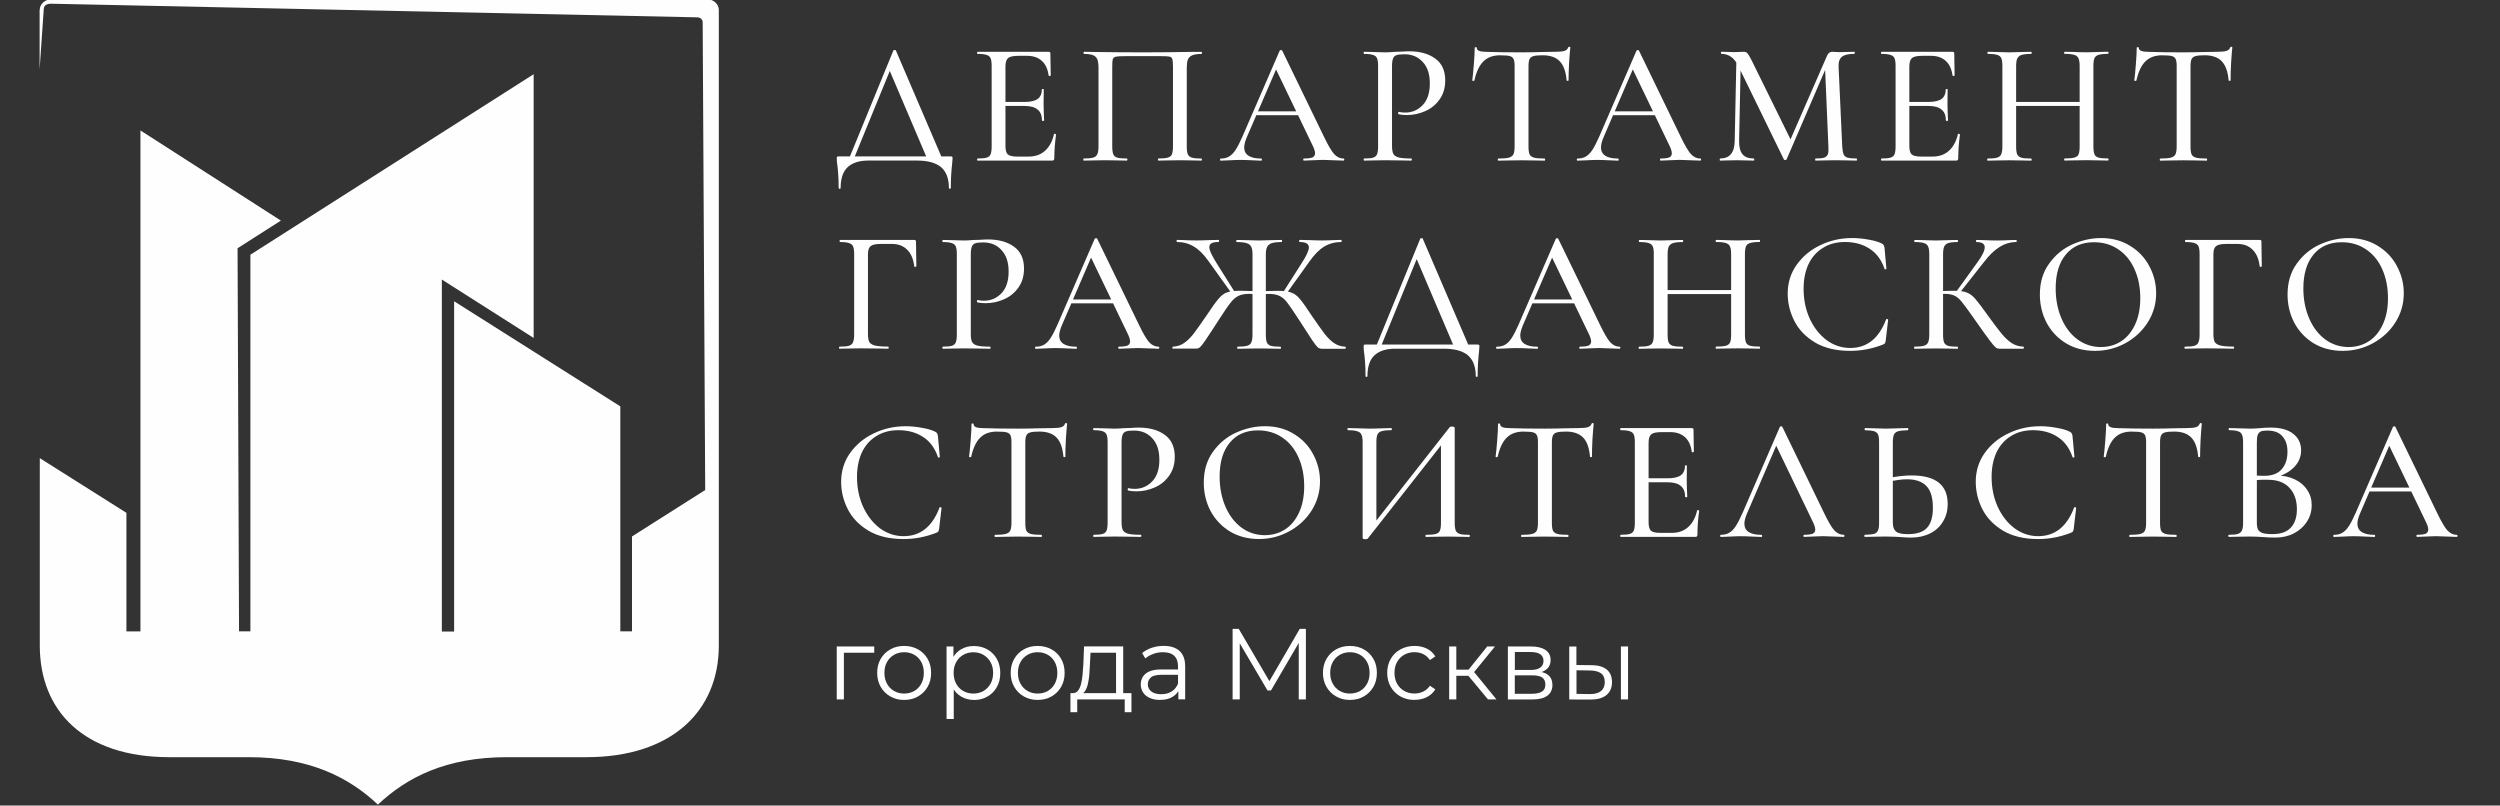 <?xml version="1.0" encoding="UTF-8" standalone="no"?>
<!DOCTYPE svg PUBLIC "-//W3C//DTD SVG 1.1//EN" "http://www.w3.org/Graphics/SVG/1.1/DTD/svg11.dtd">
<svg width="100%" height="100%" viewBox="0 0 360 116" version="1.1" xmlns="http://www.w3.org/2000/svg" xmlns:xlink="http://www.w3.org/1999/xlink" xml:space="preserve" xmlns:serif="http://www.serif.com/" style="fill-rule:evenodd;clip-rule:evenodd;stroke-linejoin:round;stroke-miterlimit:2;">
    <rect x="0" y="0" width="360" height="116" fill="#333333" stroke="none"/>
    <g transform="matrix(0.66,0,0,0.66,-453.808,-298.517)">
        <g id="_Слой_1_" serif:id="_Слой_1">
            <g>
                <path d="M696.26,454.44C696.26,453.18 697.42,452.15 698.81,452.15L841.9,452.15C843.29,452.15 844.42,453.21 844.42,454.47L844.42,593.15C844.42,607.44 834.13,617.5 815.55,617.5L798.2,617.5C784.85,617.5 776.33,621.92 770.04,627.85C763.75,621.92 755.14,617.5 741.88,617.5L724.53,617.5C705.92,617.5 696.27,607.44 696.27,593.15L696.27,552.26L715.17,564.19L715.17,590.06L718.23,590.06L718.23,480.76L748.87,500.43L739.42,506.46L739.74,590.05L742.22,590.05L742.22,507.87L804.02,468.49L804.02,526.03L783.99,513.29L783.99,590.08L786.67,590.08L786.67,518.03L822.93,540.96L822.93,590.05L825.48,590.05L825.48,569.34L841.45,559.21L840.9,457.14C840.9,456.56 840.38,456.08 839.74,456.08L698.78,453.11C697.65,453.11 697.13,453.53 697.13,454.4L696.23,467.43L696.23,454.43L696.26,454.43L696.26,454.44Z" style="fill:rgb(254,254,254);"/>
                <g>
                    <path d="M1204.4,558.69L1214.73,558.69L1215,559.53L1203.95,559.53L1204.4,558.69ZM1223.58,568.98C1223.71,568.98 1223.77,569.06 1223.77,569.21C1223.77,569.36 1223.71,569.44 1223.58,569.44C1223.1,569.44 1222.35,569.41 1221.34,569.36C1220.28,569.31 1219.52,569.28 1219.06,569.28C1218.48,569.28 1217.76,569.31 1216.9,569.36C1216.04,569.41 1215.39,569.44 1214.96,569.44C1214.86,569.44 1214.81,569.36 1214.81,569.21C1214.81,569.06 1214.86,568.98 1214.96,568.98C1215.82,568.98 1216.44,568.9 1216.82,568.75C1217.2,568.57 1217.39,568.27 1217.39,567.84C1217.39,567.41 1217.2,566.81 1216.82,566.06L1208.65,549.08L1209.87,547.26L1202.46,564.43C1202.11,565.29 1201.93,566 1201.93,566.56C1201.93,567.37 1202.25,567.98 1202.88,568.38C1203.51,568.79 1204.43,568.99 1205.62,568.99C1205.75,568.99 1205.81,569.07 1205.81,569.22C1205.81,569.37 1205.75,569.45 1205.62,569.45C1205.17,569.45 1204.51,569.42 1203.64,569.37C1202.68,569.32 1201.84,569.29 1201.14,569.29C1200.48,569.29 1199.69,569.32 1198.79,569.37C1197.98,569.42 1197.32,569.45 1196.81,569.45C1196.71,569.45 1196.66,569.37 1196.66,569.22C1196.66,569.07 1196.71,568.99 1196.81,568.99C1197.52,568.99 1198.11,568.85 1198.6,568.57C1199.1,568.29 1199.59,567.81 1200.04,567.13C1200.49,566.45 1201.01,565.43 1201.6,564.09L1209.69,545.44C1209.71,545.36 1209.8,545.33 1209.95,545.33C1210.1,545.3 1210.19,545.34 1210.22,545.44L1219.34,564.24C1220.23,566.09 1220.96,567.34 1221.54,568C1222.15,568.66 1222.83,568.99 1223.59,568.99L1223.58,568.98Z" style="fill:rgb(254,254,254);fill-rule:nonzero;"/>
                    <path d="M1184.13,556.03C1185.68,556.03 1187.04,556.31 1188.23,556.87C1189.42,557.43 1190.33,558.2 1190.97,559.19C1191.63,560.15 1191.96,561.25 1191.96,562.49C1191.96,563.83 1191.61,565.05 1190.9,566.14C1190.22,567.2 1189.27,568.05 1188.05,568.68C1186.86,569.29 1185.52,569.59 1184.02,569.59C1183.21,569.59 1182.32,569.55 1181.36,569.48C1181.01,569.45 1180.59,569.43 1180.11,569.4C1179.63,569.37 1179.08,569.36 1178.48,569.36L1175.82,569.4C1175.34,569.43 1174.69,569.44 1173.88,569.44C1173.8,569.44 1173.77,569.36 1173.77,569.21C1173.77,569.06 1173.81,568.98 1173.88,568.98C1174.77,568.98 1175.43,568.92 1175.86,568.79C1176.29,568.64 1176.58,568.38 1176.73,568.03C1176.91,567.68 1176.99,567.12 1176.99,566.36L1176.99,548.78C1176.99,548.02 1176.9,547.46 1176.73,547.11C1176.58,546.76 1176.29,546.52 1175.86,546.39C1175.46,546.24 1174.81,546.16 1173.92,546.16C1173.87,546.16 1173.84,546.08 1173.84,545.93C1173.84,545.78 1173.87,545.7 1173.92,545.7L1175.82,545.74C1176.93,545.79 1177.82,545.82 1178.48,545.82C1179.19,545.82 1179.93,545.78 1180.72,545.71C1181,545.68 1181.33,545.66 1181.71,545.63C1182.11,545.6 1182.54,545.59 1183,545.59C1185.18,545.59 1186.82,546.05 1187.94,546.96C1189.08,547.85 1189.65,549.05 1189.65,550.57C1189.65,551.99 1189.12,553.23 1188.05,554.29C1186.99,555.35 1185.54,556.1 1183.72,556.53L1184.14,556.04L1184.13,556.03ZM1182.27,546.24C1181.66,546.24 1181.19,546.3 1180.87,546.43C1180.57,546.56 1180.34,546.81 1180.18,547.19C1180.05,547.54 1179.99,548.1 1179.99,548.86L1179.99,556.3L1178.73,556C1179.82,556.08 1180.79,556.11 1181.66,556.11C1183.33,556.11 1184.58,555.63 1185.42,554.67C1186.26,553.71 1186.67,552.44 1186.67,550.87C1186.67,549.43 1186.3,548.3 1185.57,547.49C1184.86,546.65 1183.76,546.24 1182.27,546.24ZM1183.41,568.83C1185.21,568.83 1186.54,568.36 1187.4,567.42C1188.29,566.48 1188.73,565.14 1188.73,563.39C1188.73,561.47 1188.2,559.92 1187.13,558.76C1186.07,557.6 1184.56,557 1182.61,556.98C1181.35,556.93 1180.09,556.99 1178.85,557.17L1179.99,556.75L1179.99,566.36C1179.99,566.99 1180.08,567.49 1180.25,567.84C1180.43,568.17 1180.76,568.42 1181.24,568.6C1181.72,568.75 1182.44,568.83 1183.4,568.83L1183.41,568.83Z" style="fill:rgb(254,254,254);fill-rule:nonzero;"/>
                    <path d="M1152.69,546.46C1151.12,546.46 1149.89,546.9 1149.01,547.79C1148.12,548.65 1147.46,550.04 1147.04,551.97C1147.01,552.02 1146.93,552.05 1146.77,552.05C1146.64,552.05 1146.58,552.01 1146.58,551.94C1146.68,551.23 1146.79,550.08 1146.92,548.48C1147.05,546.88 1147.11,545.68 1147.11,544.87C1147.11,544.74 1147.19,544.68 1147.34,544.68C1147.49,544.68 1147.57,544.74 1147.57,544.87C1147.57,545.43 1148.26,545.71 1149.66,545.71C1151.84,545.79 1154.38,545.82 1157.3,545.82C1158.79,545.82 1160.38,545.79 1162.05,545.74L1164.63,545.7C1165.57,545.7 1166.25,545.64 1166.68,545.51C1167.11,545.38 1167.39,545.13 1167.52,544.75C1167.54,544.65 1167.62,544.6 1167.75,544.6C1167.9,544.6 1167.98,544.65 1167.98,544.75C1167.9,545.46 1167.82,546.6 1167.72,548.17C1167.64,549.74 1167.61,550.99 1167.61,551.93C1167.61,552.01 1167.53,552.04 1167.38,552.04C1167.25,552.04 1167.19,552 1167.19,551.93C1167.01,549.98 1166.51,548.59 1165.67,547.75C1164.83,546.89 1163.59,546.46 1161.95,546.46C1161.01,546.46 1160.34,546.52 1159.94,546.65C1159.54,546.75 1159.26,546.97 1159.1,547.3C1158.95,547.6 1158.87,548.12 1158.87,548.86L1158.87,566.37C1158.87,567.15 1158.95,567.72 1159.1,568.08C1159.28,568.43 1159.61,568.67 1160.09,568.8C1160.57,568.93 1161.35,568.99 1162.41,568.99C1162.46,568.99 1162.49,569.07 1162.49,569.22C1162.49,569.37 1162.46,569.45 1162.41,569.45C1161.52,569.45 1160.83,569.44 1160.32,569.41L1157.32,569.37L1154.39,569.41C1153.89,569.44 1153.18,569.45 1152.26,569.45C1152.18,569.45 1152.15,569.37 1152.15,569.22C1152.15,569.07 1152.19,568.99 1152.26,568.99C1153.3,568.99 1154.06,568.93 1154.54,568.8C1155.05,568.67 1155.39,568.43 1155.57,568.08C1155.75,567.7 1155.83,567.13 1155.83,566.37L1155.83,548.79C1155.83,548.08 1155.76,547.57 1155.6,547.27C1155.45,546.94 1155.16,546.73 1154.73,546.62C1154.33,546.52 1153.65,546.47 1152.72,546.47L1152.69,546.46Z" style="fill:rgb(254,254,254);fill-rule:nonzero;"/>
                    <path d="M1132.63,545.29C1133.79,545.29 1135,545.4 1136.24,545.63C1137.48,545.83 1138.47,546.12 1139.2,546.5C1139.4,546.6 1139.53,546.72 1139.58,546.84C1139.66,546.94 1139.72,547.13 1139.77,547.41L1140.19,551.97C1140.19,552.05 1140.13,552.1 1140,552.12C1139.87,552.15 1139.8,552.11 1139.77,552.01C1139.11,550.06 1138.04,548.6 1136.54,547.64C1135.05,546.65 1133.25,546.16 1131.15,546.16C1129.3,546.16 1127.69,546.59 1126.33,547.45C1124.96,548.29 1123.91,549.48 1123.18,551.02C1122.47,552.56 1122.12,554.35 1122.12,556.37C1122.12,558.72 1122.56,560.89 1123.45,562.86C1124.36,564.83 1125.59,566.4 1127.13,567.57C1128.7,568.71 1130.42,569.28 1132.29,569.28C1135.94,569.28 1138.54,567.2 1140.12,563.05C1140.12,562.97 1140.18,562.94 1140.31,562.94C1140.36,562.94 1140.41,562.97 1140.46,563.02C1140.54,563.05 1140.57,563.07 1140.57,563.1L1140.04,567.66C1139.99,567.96 1139.93,568.17 1139.85,568.27C1139.8,568.35 1139.66,568.43 1139.43,568.54C1137.1,569.45 1134.72,569.91 1132.29,569.91C1129.23,569.91 1126.67,569.3 1124.62,568.09C1122.57,566.85 1121.06,565.28 1120.1,563.38C1119.14,561.48 1118.66,559.49 1118.66,557.42C1118.66,555.07 1119.31,552.98 1120.6,551.15C1121.92,549.3 1123.64,547.87 1125.77,546.86C1127.92,545.82 1130.21,545.3 1132.64,545.3L1132.63,545.29Z" style="fill:rgb(254,254,254);fill-rule:nonzero;"/>
                    <path d="M1104.57,569.59C1103.94,569.59 1103.18,569.55 1102.29,569.48C1101.94,569.45 1101.47,569.43 1100.88,569.4C1100.32,569.37 1099.68,569.36 1098.94,569.36L1096.47,569.4C1095.96,569.43 1095.29,569.44 1094.46,569.44C1094.38,569.44 1094.35,569.36 1094.35,569.21C1094.35,569.06 1094.39,568.98 1094.46,568.98C1095.4,568.95 1096.07,568.89 1096.47,568.79C1096.87,568.66 1097.15,568.42 1097.31,568.07C1097.49,567.72 1097.57,567.15 1097.57,566.36L1097.57,548.78C1097.57,548 1097.5,547.44 1097.34,547.11C1097.19,546.76 1096.91,546.52 1096.5,546.39C1096.1,546.26 1095.42,546.19 1094.49,546.16C1094.44,546.16 1094.41,546.08 1094.41,545.93C1094.41,545.78 1094.44,545.7 1094.49,545.7L1096.31,545.74C1097.42,545.79 1098.32,545.82 1099.01,545.82C1099.77,545.82 1100.73,545.79 1101.9,545.74L1103.84,545.7C1103.91,545.7 1103.95,545.78 1103.95,545.93C1103.95,546.08 1103.91,546.16 1103.84,546.16C1102.88,546.19 1102.17,546.26 1101.71,546.39C1101.28,546.52 1100.98,546.77 1100.8,547.15C1100.65,547.5 1100.57,548.07 1100.57,548.86L1100.57,566.37C1100.57,567.21 1100.78,567.83 1101.22,568.23C1101.65,568.64 1102.52,568.84 1103.84,568.84C1105.79,568.84 1107.18,568.38 1108.02,567.47C1108.88,566.53 1109.31,565.08 1109.31,563.1C1109.31,560.9 1108.84,559.31 1107.9,558.35C1106.96,557.36 1105.55,556.87 1103.65,556.87C1102.51,556.87 1101.07,557.07 1099.32,557.48L1099.21,556.68C1101.19,556.25 1103.01,556.03 1104.68,556.03C1109.92,556.03 1112.54,558.11 1112.54,562.26C1112.54,563.7 1112.2,564.98 1111.51,566.1C1110.85,567.21 1109.91,568.07 1108.7,568.68C1107.49,569.29 1106.1,569.59 1104.56,569.59L1104.57,569.59Z" style="fill:rgb(254,254,254);fill-rule:nonzero;"/>
                    <path d="M1063.05,569.44C1062.95,569.44 1062.9,569.36 1062.9,569.21C1062.9,569.06 1062.95,568.98 1063.05,568.98C1063.76,568.98 1064.35,568.84 1064.84,568.56C1065.34,568.28 1065.83,567.8 1066.28,567.12C1066.73,566.44 1067.25,565.42 1067.84,564.08L1075.93,545.43C1075.95,545.35 1076.04,545.32 1076.19,545.32C1076.34,545.29 1076.43,545.33 1076.46,545.43L1085.57,564.23C1086.46,566.08 1087.19,567.33 1087.78,567.99C1088.39,568.65 1089.07,568.98 1089.83,568.98C1089.96,568.98 1090.02,569.06 1090.02,569.21C1090.02,569.36 1089.96,569.44 1089.83,569.44C1089.35,569.44 1088.6,569.41 1087.59,569.36C1086.53,569.31 1085.77,569.28 1085.31,569.28C1084.73,569.28 1084.01,569.31 1083.15,569.36C1082.29,569.41 1081.64,569.44 1081.21,569.44C1081.11,569.44 1081.06,569.36 1081.06,569.21C1081.06,569.06 1081.11,568.98 1081.21,568.98C1082.07,568.98 1082.69,568.9 1083.07,568.75C1083.45,568.57 1083.64,568.27 1083.64,567.84C1083.64,567.41 1083.45,566.81 1083.07,566.06L1074.9,549.08L1076.11,547.26L1068.71,564.43C1068.36,565.29 1068.18,566 1068.18,566.56C1068.18,567.37 1068.5,567.98 1069.13,568.38C1069.76,568.79 1070.68,568.99 1071.87,568.99C1072,568.99 1072.06,569.07 1072.06,569.22C1072.06,569.37 1072,569.45 1071.87,569.45C1071.41,569.45 1070.76,569.42 1069.89,569.37C1068.93,569.32 1068.09,569.29 1067.38,569.29C1066.72,569.29 1065.94,569.32 1065.03,569.37C1064.22,569.42 1063.56,569.45 1063.06,569.45L1063.05,569.44Z" style="fill:rgb(254,254,254);fill-rule:nonzero;"/>
                    <path d="M1041.2,569.44C1041.12,569.44 1041.09,569.36 1041.09,569.21C1041.09,569.06 1041.13,568.98 1041.2,568.98C1042.11,568.98 1042.77,568.92 1043.18,568.79C1043.61,568.66 1043.9,568.42 1044.05,568.07C1044.2,567.69 1044.28,567.12 1044.28,566.36L1044.28,548.78C1044.28,548.02 1044.21,547.46 1044.05,547.11C1043.9,546.76 1043.61,546.52 1043.18,546.39C1042.78,546.24 1042.12,546.16 1041.2,546.16C1041.12,546.16 1041.09,546.08 1041.09,545.93C1041.09,545.78 1041.13,545.7 1041.2,545.7L1056.7,545.7C1056.95,545.7 1057.08,545.81 1057.08,546.04L1057.16,550.83C1057.16,550.91 1057.08,550.96 1056.93,550.98C1056.8,550.98 1056.72,550.94 1056.7,550.87C1056.52,549.48 1056.03,548.41 1055.22,547.68C1054.41,546.95 1053.35,546.58 1052.03,546.58L1050.09,546.58C1048.98,546.58 1048.23,546.74 1047.85,547.07C1047.47,547.4 1047.28,548.02 1047.28,548.93L1047.28,566.21C1047.28,567.12 1047.44,567.74 1047.77,568.07C1048.12,568.4 1048.82,568.56 1049.86,568.56L1052.37,568.56C1053.79,568.56 1054.97,568.14 1055.9,567.31C1056.86,566.45 1057.52,565.23 1057.87,563.66C1057.87,563.61 1057.92,563.58 1058.02,563.58C1058.1,563.58 1058.16,563.61 1058.21,563.66C1058.29,563.69 1058.32,563.71 1058.32,563.74C1058.06,565.56 1057.94,567.27 1057.94,568.87C1057.94,569.07 1057.9,569.22 1057.83,569.33C1057.76,569.41 1057.6,569.44 1057.38,569.44L1041.2,569.44ZM1055.25,560.71C1055.25,559.62 1054.93,558.82 1054.3,558.32C1053.69,557.79 1052.72,557.52 1051.38,557.52L1045.84,557.52L1045.84,556.65L1051.46,556.65C1052.75,556.65 1053.7,556.43 1054.31,556C1054.92,555.54 1055.22,554.85 1055.22,553.91C1055.22,553.86 1055.28,553.83 1055.41,553.83C1055.56,553.83 1055.64,553.86 1055.64,553.91L1055.6,557.1L1055.64,558.81C1055.69,559.62 1055.72,560.25 1055.72,560.71C1055.72,560.76 1055.64,560.79 1055.49,560.79C1055.34,560.79 1055.26,560.76 1055.26,560.71L1055.25,560.71Z" style="fill:rgb(254,254,254);fill-rule:nonzero;"/>
                    <path d="M1020.01,546.46C1018.44,546.46 1017.21,546.9 1016.33,547.79C1015.44,548.65 1014.78,550.04 1014.35,551.97C1014.33,552.02 1014.24,552.05 1014.09,552.05C1013.96,552.05 1013.9,552.01 1013.9,551.94C1014,551.23 1014.11,550.08 1014.24,548.48C1014.37,546.88 1014.43,545.68 1014.43,544.87C1014.43,544.74 1014.51,544.68 1014.66,544.68C1014.81,544.68 1014.89,544.74 1014.89,544.87C1014.89,545.43 1015.58,545.71 1016.98,545.71C1019.16,545.79 1021.7,545.82 1024.62,545.82C1026.11,545.82 1027.7,545.79 1029.37,545.74L1031.95,545.7C1032.89,545.7 1033.57,545.64 1034,545.51C1034.43,545.38 1034.71,545.13 1034.84,544.75C1034.86,544.65 1034.94,544.6 1035.07,544.6C1035.22,544.6 1035.3,544.65 1035.3,544.75C1035.22,545.46 1035.14,546.6 1035.03,548.17C1034.96,549.74 1034.92,550.99 1034.92,551.93C1034.92,552.01 1034.84,552.04 1034.69,552.04C1034.56,552.04 1034.5,552 1034.5,551.93C1034.32,549.98 1033.82,548.59 1032.98,547.75C1032.14,546.89 1030.9,546.46 1029.26,546.46C1028.32,546.46 1027.65,546.52 1027.25,546.65C1026.85,546.75 1026.57,546.97 1026.41,547.3C1026.26,547.6 1026.18,548.12 1026.18,548.86L1026.18,566.37C1026.18,567.15 1026.25,567.72 1026.41,568.08C1026.59,568.43 1026.92,568.67 1027.4,568.8C1027.88,568.93 1028.65,568.99 1029.72,568.99C1029.77,568.99 1029.8,569.07 1029.8,569.22C1029.8,569.37 1029.77,569.45 1029.72,569.45C1028.83,569.45 1028.14,569.44 1027.63,569.41L1024.63,569.37L1021.7,569.41C1021.2,569.44 1020.49,569.45 1019.57,569.45C1019.49,569.45 1019.46,569.37 1019.46,569.22C1019.46,569.07 1019.5,568.99 1019.57,568.99C1020.61,568.99 1021.37,568.93 1021.85,568.8C1022.36,568.67 1022.7,568.43 1022.88,568.08C1023.06,567.7 1023.14,567.13 1023.14,566.37L1023.14,548.79C1023.14,548.08 1023.07,547.57 1022.91,547.27C1022.76,546.94 1022.47,546.73 1022.04,546.62C1021.64,546.52 1020.96,546.47 1020.03,546.47L1020.01,546.46Z" style="fill:rgb(254,254,254);fill-rule:nonzero;"/>
                    <path d="M1003.87,545.51C1003.95,545.41 1004.11,545.36 1004.37,545.36C1004.52,545.36 1004.66,545.39 1004.79,545.44C1004.92,545.49 1004.98,545.55 1004.98,545.63L1004.98,566.37C1004.98,567.13 1005.06,567.7 1005.21,568.08C1005.39,568.43 1005.69,568.67 1006.12,568.8C1006.55,568.93 1007.23,568.99 1008.17,568.99C1008.25,568.99 1008.28,569.07 1008.28,569.22C1008.28,569.37 1008.24,569.45 1008.17,569.45C1007.36,569.45 1006.72,569.44 1006.23,569.41L1003.5,569.37L1000.5,569.41C1000.07,569.44 999.47,569.45 998.71,569.45C998.63,569.45 998.6,569.37 998.6,569.22C998.6,569.07 998.64,568.99 998.71,568.99C999.7,568.99 1000.4,568.93 1000.84,568.8C1001.3,568.67 1001.6,568.43 1001.75,568.08C1001.9,567.73 1001.98,567.16 1001.98,566.37L1001.98,548.37L1002.85,548.37L985.99,569.83C985.91,569.91 985.75,569.94 985.5,569.94C985.09,569.94 984.89,569.85 984.89,569.67L984.89,548.78C984.89,548.02 984.8,547.46 984.62,547.11C984.47,546.76 984.16,546.52 983.71,546.39C983.28,546.24 982.6,546.16 981.66,546.16C981.61,546.16 981.58,546.08 981.58,545.93C981.58,545.78 981.61,545.7 981.66,545.7L983.67,545.74C984.83,545.79 985.73,545.82 986.37,545.82C987.18,545.82 988.17,545.79 989.33,545.74L991.15,545.7C991.23,545.7 991.26,545.78 991.26,545.93C991.26,546.08 991.22,546.16 991.15,546.16C990.16,546.16 989.44,546.24 988.99,546.39C988.56,546.52 988.27,546.76 988.12,547.11C987.97,547.46 987.89,548.02 987.89,548.78L987.89,566.97L987.02,566.97L1003.88,545.51L1003.87,545.51Z" style="fill:rgb(254,254,254);fill-rule:nonzero;"/>
                    <path d="M962.26,569.9C959.91,569.9 957.8,569.36 955.96,568.27C954.14,567.16 952.72,565.66 951.71,563.79C950.72,561.89 950.23,559.83 950.23,557.6C950.23,554.99 950.89,552.76 952.2,550.92C953.52,549.05 955.2,547.64 957.25,546.7C959.33,545.76 961.44,545.29 963.59,545.29C966,545.29 968.11,545.86 969.93,547C971.75,548.11 973.15,549.6 974.11,551.44C975.1,553.29 975.59,555.25 975.59,557.33C975.59,559.63 974.98,561.75 973.77,563.67C972.55,565.59 970.92,567.11 968.87,568.23C966.84,569.34 964.64,569.9 962.26,569.9ZM963.59,569.06C965.21,569.06 966.67,568.64 967.96,567.81C969.25,566.97 970.26,565.76 971,564.16C971.76,562.54 972.14,560.62 972.14,558.39C972.14,556.04 971.72,553.93 970.89,552.09C970.08,550.24 968.9,548.8 967.36,547.76C965.84,546.72 964.07,546.2 962.04,546.2C959.41,546.2 957.36,547.1 955.89,548.9C954.42,550.67 953.69,553.13 953.69,556.27C953.69,558.68 954.11,560.85 954.94,562.8C955.78,564.75 956.94,566.28 958.43,567.4C959.95,568.51 961.67,569.07 963.6,569.07L963.59,569.06Z" style="fill:rgb(254,254,254);fill-rule:nonzero;"/>
                    <path d="M932.29,566.21C932.29,567.02 932.39,567.62 932.59,567.99C932.79,568.34 933.17,568.6 933.73,568.75C934.31,568.9 935.24,568.98 936.5,568.98C936.58,568.98 936.61,569.06 936.61,569.21C936.61,569.36 936.57,569.44 936.5,569.44C935.46,569.44 934.65,569.43 934.07,569.4L930.77,569.36L928.15,569.4C927.67,569.43 927.02,569.44 926.21,569.44C926.13,569.44 926.1,569.36 926.1,569.21C926.1,569.06 926.14,568.98 926.21,568.98C927.12,568.98 927.78,568.92 928.18,568.79C928.59,568.66 928.86,568.42 929.02,568.07C929.17,567.69 929.25,567.12 929.25,566.36L929.25,548.78C929.25,548.02 929.17,547.46 929.02,547.11C928.87,546.76 928.58,546.52 928.15,546.39C927.75,546.24 927.1,546.16 926.21,546.16C926.13,546.16 926.1,546.08 926.1,545.93C926.1,545.78 926.14,545.7 926.21,545.7L928.11,545.74C929.22,545.79 930.1,545.82 930.73,545.82C931.36,545.82 932.06,545.78 932.89,545.71C933.19,545.71 933.66,545.7 934.3,545.67C934.96,545.62 935.53,545.59 936.01,545.59C938.39,545.59 940.3,546.12 941.74,547.19C943.18,548.23 943.9,549.81 943.9,551.94C943.9,553.59 943.48,554.98 942.65,556.12C941.84,557.26 940.79,558.11 939.5,558.66C938.23,559.22 936.92,559.5 935.55,559.5C934.82,559.5 934.21,559.44 933.73,559.31C933.65,559.31 933.62,559.25 933.62,559.12C933.62,559.04 933.63,558.97 933.66,558.89C933.71,558.81 933.76,558.79 933.81,558.81C934.22,558.91 934.66,558.96 935.14,558.96C936.66,558.96 937.94,558.42 938.98,557.33C940.02,556.24 940.54,554.67 940.54,552.62C940.54,550.57 940.03,549.06 939.02,547.95C938.01,546.81 936.67,546.24 934.99,546.24C934.21,546.24 933.64,546.3 933.28,546.43C932.93,546.53 932.67,546.77 932.52,547.15C932.37,547.5 932.29,548.07 932.29,548.86L932.29,566.22L932.29,566.21Z" style="fill:rgb(254,254,254);fill-rule:nonzero;"/>
                    <path d="M905.13,546.46C903.56,546.46 902.33,546.9 901.45,547.79C900.56,548.65 899.91,550.04 899.48,551.97C899.45,552.02 899.37,552.05 899.21,552.05C899.08,552.05 899.02,552.01 899.02,551.94C899.12,551.23 899.24,550.08 899.36,548.48C899.49,546.88 899.55,545.68 899.55,544.87C899.55,544.74 899.63,544.68 899.78,544.68C899.93,544.68 900.01,544.74 900.01,544.87C900.01,545.43 900.71,545.71 902.1,545.71C904.28,545.79 906.82,545.82 909.73,545.82C911.22,545.82 912.81,545.79 914.48,545.74L917.06,545.7C918,545.7 918.68,545.64 919.11,545.51C919.54,545.38 919.82,545.13 919.95,544.75C919.98,544.65 920.05,544.6 920.18,544.6C920.33,544.6 920.41,544.65 920.41,544.75C920.33,545.46 920.25,546.6 920.14,548.17C920.06,549.74 920.03,550.99 920.03,551.93C920.03,552.01 919.95,552.04 919.8,552.04C919.67,552.04 919.61,552 919.61,551.93C919.43,549.98 918.93,548.59 918.09,547.75C917.25,546.89 916.01,546.46 914.37,546.46C913.43,546.46 912.76,546.52 912.36,546.65C911.95,546.75 911.68,546.97 911.52,547.3C911.37,547.6 911.29,548.12 911.29,548.86L911.29,566.37C911.29,567.15 911.37,567.72 911.52,568.08C911.7,568.43 912.03,568.67 912.51,568.8C912.99,568.93 913.76,568.99 914.83,568.99C914.88,568.99 914.91,569.07 914.91,569.22C914.91,569.37 914.88,569.45 914.83,569.45C913.94,569.45 913.25,569.44 912.74,569.41L909.74,569.37L906.82,569.41C906.31,569.44 905.6,569.45 904.69,569.45C904.61,569.45 904.58,569.37 904.58,569.22C904.58,569.07 904.62,568.99 904.69,568.99C905.73,568.99 906.49,568.93 906.97,568.8C907.48,568.67 907.82,568.43 908,568.08C908.18,567.7 908.27,567.13 908.27,566.37L908.27,548.79C908.27,548.08 908.19,547.57 908.04,547.27C907.89,546.94 907.6,546.73 907.17,546.62C906.77,546.52 906.09,546.47 905.16,546.47L905.13,546.46Z" style="fill:rgb(254,254,254);fill-rule:nonzero;"/>
                    <path d="M885.08,545.29C886.24,545.29 887.45,545.4 888.69,545.63C889.93,545.83 890.92,546.12 891.65,546.5C891.85,546.6 891.98,546.72 892.03,546.84C892.11,546.94 892.17,547.13 892.22,547.41L892.64,551.97C892.64,552.05 892.58,552.1 892.45,552.12C892.32,552.15 892.25,552.11 892.22,552.01C891.56,550.06 890.49,548.6 888.99,547.64C887.5,546.65 885.7,546.16 883.6,546.16C881.75,546.16 880.14,546.59 878.78,547.45C877.41,548.29 876.36,549.48 875.63,551.02C874.92,552.56 874.57,554.35 874.57,556.37C874.57,558.72 875.01,560.89 875.9,562.86C876.81,564.83 878.04,566.4 879.58,567.57C881.15,568.71 882.87,569.28 884.75,569.28C888.4,569.28 891,567.2 892.57,563.05C892.57,562.97 892.63,562.94 892.76,562.94C892.81,562.94 892.86,562.97 892.91,563.02C892.99,563.05 893.02,563.07 893.02,563.1L892.49,567.66C892.44,567.96 892.38,568.17 892.3,568.27C892.25,568.35 892.11,568.43 891.88,568.54C889.55,569.45 887.17,569.91 884.74,569.91C881.68,569.91 879.12,569.3 877.07,568.09C875.02,566.85 873.51,565.28 872.55,563.38C871.59,561.48 871.11,559.49 871.11,557.42C871.11,555.07 871.76,552.98 873.05,551.15C874.37,549.3 876.09,547.87 878.22,546.86C880.37,545.82 882.66,545.3 885.09,545.3L885.08,545.29Z" style="fill:rgb(254,254,254);fill-rule:nonzero;"/>
                    <path d="M1198.72,528.85C1196.37,528.85 1194.26,528.31 1192.42,527.22C1190.6,526.11 1189.18,524.61 1188.17,522.74C1187.18,520.84 1186.69,518.78 1186.69,516.55C1186.69,513.94 1187.35,511.71 1188.66,509.87C1189.98,508 1191.66,506.59 1193.71,505.65C1195.79,504.71 1197.9,504.24 1200.05,504.24C1202.45,504.24 1204.57,504.81 1206.39,505.95C1208.21,507.06 1209.61,508.55 1210.57,510.39C1211.56,512.24 1212.05,514.2 1212.05,516.28C1212.05,518.58 1211.44,520.7 1210.23,522.62C1209.02,524.54 1207.38,526.06 1205.33,527.18C1203.31,528.29 1201.1,528.85 1198.72,528.85ZM1200.05,528.01C1201.67,528.01 1203.13,527.59 1204.42,526.76C1205.71,525.92 1206.72,524.71 1207.46,523.11C1208.22,521.49 1208.6,519.57 1208.6,517.34C1208.6,514.99 1208.18,512.88 1207.35,511.04C1206.54,509.19 1205.36,507.75 1203.82,506.71C1202.3,505.67 1200.53,505.15 1198.5,505.15C1195.87,505.15 1193.82,506.05 1192.35,507.85C1190.88,509.62 1190.14,512.08 1190.14,515.22C1190.14,517.63 1190.56,519.8 1191.4,521.75C1192.24,523.7 1193.4,525.23 1194.9,526.35C1196.42,527.46 1198.14,528.02 1200.06,528.02L1200.05,528.01Z" style="fill:rgb(254,254,254);fill-rule:nonzero;"/>
                    <path d="M1164.31,528.39C1164.23,528.39 1164.2,528.31 1164.2,528.16C1164.2,528.01 1164.24,527.93 1164.31,527.93C1165.25,527.93 1165.93,527.87 1166.36,527.74C1166.79,527.61 1167.08,527.37 1167.23,527.02C1167.41,526.64 1167.5,526.07 1167.5,525.31L1167.5,507.73C1167.5,506.97 1167.42,506.41 1167.27,506.06C1167.12,505.71 1166.83,505.47 1166.4,505.34C1166,505.19 1165.34,505.11 1164.43,505.11C1164.35,505.11 1164.32,505.03 1164.32,504.88C1164.32,504.73 1164.36,504.65 1164.43,504.65L1180.61,504.65C1180.87,504.65 1180.99,504.76 1180.99,504.99L1181.07,510.38C1181.07,510.46 1180.99,510.51 1180.84,510.53C1180.71,510.53 1180.64,510.49 1180.61,510.42C1180.43,508.82 1179.92,507.61 1179.05,506.77C1178.21,505.93 1177.11,505.52 1175.75,505.52L1173.32,505.52C1172.23,505.52 1171.48,505.68 1171.08,506.01C1170.7,506.31 1170.51,506.9 1170.51,507.76L1170.51,525.15C1170.51,525.96 1170.61,526.56 1170.81,526.93C1171.04,527.28 1171.46,527.54 1172.06,527.69C1172.66,527.84 1173.63,527.92 1174.95,527.92C1175,527.92 1175.03,528 1175.03,528.15C1175.03,528.3 1175.01,528.38 1174.95,528.38C1173.91,528.38 1173.1,528.37 1172.52,528.34L1168.95,528.3L1166.29,528.34C1165.81,528.37 1165.15,528.38 1164.32,528.38L1164.31,528.39Z" style="fill:rgb(254,254,254);fill-rule:nonzero;"/>
                    <path d="M1144.68,528.85C1142.33,528.85 1140.22,528.31 1138.38,527.22C1136.56,526.11 1135.14,524.61 1134.13,522.74C1133.14,520.84 1132.65,518.78 1132.65,516.55C1132.65,513.94 1133.31,511.71 1134.63,509.87C1135.95,508 1137.63,506.59 1139.68,505.65C1141.76,504.71 1143.87,504.24 1146.02,504.24C1148.43,504.24 1150.54,504.81 1152.36,505.95C1154.18,507.06 1155.58,508.55 1156.54,510.39C1157.53,512.24 1158.02,514.2 1158.02,516.28C1158.02,518.58 1157.41,520.7 1156.2,522.62C1154.98,524.54 1153.35,526.06 1151.3,527.18C1149.27,528.29 1147.07,528.85 1144.69,528.85L1144.68,528.85ZM1146.01,528.01C1147.63,528.01 1149.09,527.59 1150.38,526.76C1151.67,525.92 1152.68,524.71 1153.42,523.11C1154.18,521.49 1154.56,519.57 1154.56,517.34C1154.56,514.99 1154.14,512.88 1153.3,511.04C1152.49,509.19 1151.31,507.75 1149.77,506.71C1148.25,505.67 1146.48,505.15 1144.45,505.15C1141.82,505.15 1139.77,506.05 1138.3,507.85C1136.83,509.62 1136.1,512.08 1136.1,515.22C1136.1,517.63 1136.52,519.8 1137.35,521.75C1138.19,523.7 1139.35,525.23 1140.85,526.35C1142.37,527.46 1144.09,528.02 1146.01,528.02L1146.01,528.01Z" style="fill:rgb(254,254,254);fill-rule:nonzero;"/>
                    <path d="M1123.93,528.39C1123.58,528.39 1123.27,528.3 1123.02,528.12C1122.77,527.92 1122.33,527.4 1121.69,526.56C1121.06,525.72 1119.97,524.21 1118.42,522L1117.97,521.35C1116.88,519.81 1116.08,518.73 1115.58,518.12C1115.07,517.49 1114.54,517.04 1113.98,516.79C1113.45,516.54 1112.74,516.41 1111.85,516.41C1111.55,516.41 1111.25,516.42 1110.98,516.45C1110.7,516.48 1110.45,516.5 1110.22,516.53L1110.18,515.85C1111.85,515.77 1113.14,515.74 1114.06,515.74C1115.25,515.74 1116.16,515.88 1116.79,516.16C1117.42,516.41 1118.02,516.87 1118.58,517.53C1119.14,518.16 1120.07,519.4 1121.39,521.25C1122.63,522.97 1123.61,524.26 1124.32,525.12C1125.03,525.98 1125.76,526.66 1126.52,527.17C1127.28,527.65 1128.13,527.9 1129.07,527.93C1129.12,527.93 1129.15,528.01 1129.15,528.16C1129.15,528.31 1129.12,528.39 1129.07,528.39L1123.93,528.39ZM1105.29,528.39C1105.24,528.39 1105.21,528.31 1105.21,528.16C1105.21,528.01 1105.23,527.93 1105.29,527.93C1106.23,527.93 1106.91,527.87 1107.34,527.74C1107.79,527.61 1108.1,527.37 1108.25,527.02C1108.43,526.64 1108.52,526.07 1108.52,525.31L1108.52,507.73C1108.52,506.97 1108.43,506.41 1108.25,506.06C1108.1,505.71 1107.81,505.47 1107.38,505.34C1106.95,505.19 1106.27,505.11 1105.33,505.11C1105.28,505.11 1105.25,505.03 1105.25,504.88C1105.25,504.73 1105.27,504.65 1105.33,504.65L1107.27,504.69C1108.33,504.74 1109.21,504.77 1109.89,504.77C1110.65,504.77 1111.61,504.74 1112.78,504.69L1114.68,504.65C1114.76,504.65 1114.79,504.73 1114.79,504.88C1114.79,505.03 1114.75,505.11 1114.68,505.11C1113.77,505.11 1113.08,505.19 1112.63,505.34C1112.2,505.49 1111.91,505.76 1111.76,506.14C1111.61,506.49 1111.53,507.05 1111.53,507.81L1111.53,525.32C1111.53,526.1 1111.61,526.67 1111.76,527.03C1111.91,527.38 1112.21,527.62 1112.63,527.75C1113.06,527.88 1113.74,527.94 1114.68,527.94C1114.76,527.94 1114.79,528.02 1114.79,528.17C1114.79,528.32 1114.75,528.4 1114.68,528.4C1113.87,528.4 1113.22,528.39 1112.74,528.36L1109.89,528.32L1107.23,528.36C1106.78,528.39 1106.13,528.4 1105.29,528.4L1105.29,528.39ZM1114.36,516.01L1118.95,509.63C1120.06,508.14 1120.62,507.01 1120.62,506.25C1120.62,505.49 1120.01,505.11 1118.8,505.11C1118.75,505.11 1118.72,505.03 1118.72,504.88C1118.72,504.73 1118.74,504.65 1118.8,504.65L1120.47,504.69C1121.48,504.74 1122.41,504.77 1123.24,504.77C1124.13,504.77 1125.05,504.74 1126.01,504.69L1127.49,504.65C1127.57,504.65 1127.6,504.73 1127.6,504.88C1127.6,505.03 1127.56,505.11 1127.49,505.11C1126.22,505.11 1125.02,505.46 1123.88,506.17C1122.77,506.85 1121.65,507.92 1120.54,509.36L1115.03,516.35L1114.35,516.01L1114.36,516.01Z" style="fill:rgb(254,254,254);fill-rule:nonzero;"/>
                    <path d="M1091.61,504.23C1092.77,504.23 1093.98,504.34 1095.22,504.57C1096.46,504.77 1097.45,505.06 1098.18,505.44C1098.38,505.54 1098.51,505.66 1098.56,505.78C1098.64,505.88 1098.7,506.07 1098.75,506.35L1099.17,510.91C1099.17,510.99 1099.11,511.04 1098.98,511.06C1098.85,511.09 1098.77,511.05 1098.75,510.95C1098.09,509 1097.01,507.54 1095.52,506.58C1094.02,505.59 1092.23,505.1 1090.13,505.1C1088.28,505.1 1086.67,505.53 1085.31,506.39C1083.94,507.23 1082.89,508.42 1082.16,509.96C1081.45,511.5 1081.1,513.29 1081.1,515.31C1081.1,517.66 1081.54,519.83 1082.43,521.8C1083.34,523.77 1084.57,525.34 1086.12,526.51C1087.69,527.65 1089.41,528.22 1091.28,528.22C1094.93,528.22 1097.53,526.14 1099.1,521.99C1099.1,521.91 1099.16,521.88 1099.29,521.88C1099.34,521.88 1099.39,521.91 1099.44,521.96C1099.52,521.99 1099.55,522.01 1099.55,522.04L1099.02,526.6C1098.97,526.9 1098.91,527.11 1098.83,527.21C1098.78,527.29 1098.64,527.37 1098.41,527.48C1096.08,528.39 1093.7,528.85 1091.27,528.85C1088.21,528.85 1085.65,528.24 1083.6,527.03C1081.55,525.79 1080.04,524.22 1079.08,522.32C1078.12,520.42 1077.63,518.43 1077.63,516.36C1077.63,514.01 1078.28,511.92 1079.57,510.09C1080.89,508.24 1082.61,506.81 1084.73,505.8C1086.88,504.76 1089.18,504.24 1091.61,504.24L1091.61,504.23Z" style="fill:rgb(254,254,254);fill-rule:nonzero;"/>
                    <path d="M1065.29,507.8C1065.29,507.04 1065.21,506.48 1065.06,506.13C1064.91,505.75 1064.61,505.48 1064.15,505.33C1063.69,505.18 1062.98,505.1 1062.02,505.1C1061.94,505.1 1061.91,505.02 1061.91,504.87C1061.91,504.72 1061.95,504.64 1062.02,504.64L1063.81,504.68C1064.97,504.73 1065.97,504.76 1066.81,504.76C1067.52,504.76 1068.43,504.73 1069.55,504.68L1071.49,504.64C1071.57,504.64 1071.6,504.72 1071.6,504.87C1071.6,505.02 1071.56,505.1 1071.49,505.1C1070.55,505.1 1069.86,505.18 1069.4,505.33C1068.97,505.46 1068.68,505.7 1068.53,506.05C1068.38,506.4 1068.3,506.96 1068.3,507.72L1068.3,525.3C1068.3,526.06 1068.38,526.63 1068.53,527.01C1068.68,527.36 1068.97,527.6 1069.4,527.73C1069.85,527.86 1070.55,527.92 1071.49,527.92C1071.57,527.92 1071.6,528 1071.6,528.15C1071.6,528.3 1071.56,528.38 1071.49,528.38C1070.68,528.38 1070.04,528.37 1069.55,528.34L1066.81,528.3L1063.81,528.34C1063.38,528.37 1062.78,528.38 1062.02,528.38C1061.94,528.38 1061.91,528.3 1061.91,528.15C1061.91,528 1061.95,527.92 1062.02,527.92C1063.01,527.92 1063.72,527.86 1064.15,527.73C1064.6,527.6 1064.91,527.36 1065.06,527.01C1065.21,526.66 1065.29,526.09 1065.29,525.3L1065.29,507.79L1065.29,507.8ZM1049.83,515.59L1066.61,515.59L1066.61,516.46L1049.83,516.46L1049.83,515.59ZM1048.42,507.73C1048.42,506.97 1048.34,506.41 1048.19,506.06C1048.04,505.71 1047.74,505.47 1047.32,505.34C1046.89,505.19 1046.21,505.11 1045.27,505.11C1045.19,505.11 1045.16,505.03 1045.16,504.88C1045.16,504.73 1045.2,504.65 1045.27,504.65L1047.21,504.69C1048.27,504.74 1049.16,504.77 1049.87,504.77C1050.66,504.77 1051.63,504.74 1052.8,504.69L1054.74,504.65C1054.79,504.65 1054.82,504.73 1054.82,504.88C1054.82,505.03 1054.8,505.11 1054.74,505.11C1053.78,505.11 1053.07,505.19 1052.61,505.34C1052.16,505.49 1051.84,505.76 1051.66,506.14C1051.51,506.49 1051.43,507.05 1051.43,507.81L1051.43,525.32C1051.43,526.08 1051.5,526.65 1051.66,527.03C1051.84,527.38 1052.14,527.62 1052.57,527.75C1053.03,527.88 1053.75,527.94 1054.73,527.94C1054.78,527.94 1054.81,528.02 1054.81,528.17C1054.81,528.32 1054.79,528.4 1054.73,528.4C1053.89,528.4 1053.25,528.39 1052.79,528.36L1049.86,528.32L1047.17,528.36C1046.69,528.39 1046.03,528.4 1045.19,528.4C1045.14,528.4 1045.11,528.32 1045.11,528.17C1045.11,528.02 1045.14,527.94 1045.19,527.94C1046.13,527.94 1046.81,527.88 1047.24,527.75C1047.69,527.62 1048,527.38 1048.15,527.03C1048.33,526.65 1048.41,526.08 1048.41,525.32L1048.41,507.74L1048.42,507.73Z" style="fill:rgb(254,254,254);fill-rule:nonzero;"/>
                    <path d="M1021.75,517.64L1032.08,517.64L1032.35,518.48L1021.3,518.48L1021.75,517.64ZM1040.93,527.93C1041.06,527.93 1041.12,528.01 1041.12,528.16C1041.12,528.31 1041.06,528.39 1040.93,528.39C1040.45,528.39 1039.7,528.36 1038.69,528.31C1037.63,528.26 1036.87,528.23 1036.41,528.23C1035.83,528.23 1035.11,528.26 1034.25,528.31C1033.39,528.36 1032.74,528.39 1032.31,528.39C1032.21,528.39 1032.16,528.31 1032.16,528.16C1032.16,528.01 1032.21,527.93 1032.31,527.93C1033.17,527.93 1033.79,527.85 1034.17,527.7C1034.55,527.52 1034.74,527.22 1034.74,526.79C1034.74,526.36 1034.55,525.76 1034.17,525.01L1026,508.03L1027.22,506.21L1019.81,523.38C1019.46,524.24 1019.28,524.95 1019.28,525.51C1019.28,526.32 1019.6,526.93 1020.23,527.33C1020.86,527.74 1021.78,527.94 1022.97,527.94C1023.1,527.94 1023.16,528.02 1023.16,528.17C1023.16,528.32 1023.1,528.4 1022.97,528.4C1022.51,528.4 1021.86,528.37 1020.99,528.32C1020.03,528.27 1019.19,528.24 1018.49,528.24C1017.83,528.24 1017.04,528.27 1016.13,528.32C1015.32,528.37 1014.66,528.4 1014.16,528.4C1014.06,528.4 1014.01,528.32 1014.01,528.17C1014.01,528.02 1014.06,527.94 1014.16,527.94C1014.87,527.94 1015.46,527.8 1015.95,527.52C1016.45,527.24 1016.94,526.76 1017.39,526.08C1017.84,525.4 1018.36,524.38 1018.95,523.04L1027.04,504.39C1027.06,504.31 1027.15,504.28 1027.3,504.28C1027.45,504.25 1027.54,504.29 1027.57,504.39L1036.69,523.19C1037.58,525.04 1038.31,526.29 1038.89,526.95C1039.5,527.61 1040.18,527.94 1040.94,527.94L1040.93,527.93Z" style="fill:rgb(254,254,254);fill-rule:nonzero;"/>
                    <path d="M997.44,504.38C997.47,504.3 997.55,504.27 997.71,504.27C997.89,504.24 997.99,504.28 998.01,504.38L1008.31,528.38L1005.01,528.38L996.39,508.14L997.76,506.2L988.68,528.38L987.62,528.38L997.46,504.38L997.44,504.38ZM985.52,534.35C985.52,533.11 985.48,532.08 985.41,531.27C985.36,530.49 985.3,529.83 985.22,529.3C985.14,528.82 985.11,528.35 985.11,527.89C985.11,527.69 985.14,527.57 985.19,527.55C985.24,527.5 985.35,527.47 985.53,527.47L1009.91,527.47C1010.14,527.47 1010.26,527.5 1010.29,527.55C1010.34,527.58 1010.37,527.69 1010.37,527.89C1010.37,528.04 1010.34,528.4 1010.29,528.95C1010.09,530.65 1009.99,532.44 1009.99,534.34C1009.99,534.47 1009.92,534.53 1009.76,534.53C1009.63,534.53 1009.57,534.47 1009.57,534.34C1009.57,532.31 1009,530.81 1007.86,529.82C1006.72,528.86 1004.96,528.38 1002.58,528.38L991.94,528.38C990.04,528.38 988.56,528.85 987.5,529.79C986.46,530.75 985.94,532.27 985.94,534.35C985.94,534.48 985.86,534.54 985.71,534.54C985.58,534.54 985.52,534.48 985.52,534.35Z" style="fill:rgb(254,254,254);fill-rule:nonzero;"/>
                    <path d="M957.63,528.39C957.55,528.39 957.52,528.31 957.52,528.16C957.52,528.01 957.56,527.93 957.63,527.93C958.57,527.93 959.25,527.87 959.68,527.74C960.14,527.61 960.44,527.37 960.59,527.02C960.77,526.64 960.86,526.07 960.86,525.31L960.86,507.73C960.86,507 960.76,506.45 960.56,506.1C960.36,505.72 960.02,505.47 959.53,505.34C959.05,505.19 958.34,505.11 957.4,505.11C957.35,505.11 957.32,505.03 957.32,504.88C957.32,504.73 957.35,504.65 957.4,504.65L959.45,504.69C960.61,504.74 961.53,504.77 962.18,504.77C962.94,504.77 963.93,504.74 965.14,504.69L967.23,504.65C967.28,504.65 967.31,504.73 967.31,504.88C967.31,505.03 967.28,505.11 967.23,505.11C966.29,505.11 965.58,505.19 965.1,505.34C964.62,505.49 964.28,505.76 964.07,506.14C963.87,506.52 963.77,507.08 963.77,507.81L963.77,525.32C963.77,526.1 963.85,526.67 964,527.03C964.15,527.38 964.44,527.62 964.87,527.75C965.3,527.88 966,527.94 966.96,527.94C967.04,527.94 967.07,528.02 967.07,528.17C967.07,528.32 967.03,528.4 966.96,528.4C966.12,528.4 965.47,528.39 964.99,528.36L962.18,528.32L959.52,528.36C959.06,528.39 958.43,528.4 957.62,528.4L957.63,528.39ZM943.5,528.39C943.42,528.39 943.39,528.31 943.39,528.16C943.39,528.01 943.43,527.93 943.5,527.93C944.39,527.9 945.18,527.65 945.89,527.17C946.6,526.69 947.28,526.03 947.94,525.2C948.6,524.34 949.54,523.02 950.75,521.25C951.94,519.45 952.83,518.21 953.41,517.53C953.99,516.82 954.6,516.35 955.23,516.12C955.89,515.87 956.83,515.74 958.04,515.74C958.95,515.74 960.22,515.78 961.84,515.85L961.8,516.53C961.55,516.5 961.28,516.48 961,516.45C960.75,516.42 960.48,516.41 960.2,516.41C959.21,516.41 958.43,516.55 957.85,516.83C957.27,517.08 956.7,517.56 956.14,518.27C955.58,518.95 954.73,520.18 953.6,521.95C952.13,524.23 951.12,525.77 950.56,526.58C950.03,527.36 949.64,527.86 949.38,528.06C949.15,528.26 948.89,528.36 948.58,528.36L943.49,528.36L943.5,528.39ZM951.33,509.36C950.27,507.84 949.18,506.75 948.06,506.09C946.97,505.43 945.74,505.1 944.38,505.1C944.33,505.1 944.3,505.02 944.3,504.87C944.3,504.72 944.33,504.64 944.38,504.64L945.86,504.68C946.82,504.73 947.75,504.76 948.63,504.76C949.44,504.76 950.4,504.73 951.52,504.68L953.49,504.64C953.54,504.64 953.57,504.72 953.57,504.87C953.57,505.02 953.54,505.1 953.49,505.1C952.78,505.1 952.26,505.19 951.93,505.37C951.6,505.55 951.44,505.84 951.44,506.24C951.44,506.9 952,508.1 953.11,509.85L956.98,516L956.33,516.34L951.32,509.35L951.33,509.36ZM975.97,528.39C975.67,528.39 975.39,528.3 975.13,528.12C974.9,527.92 974.5,527.4 973.91,526.56C973.35,525.72 972.37,524.21 970.95,522C969.81,520.23 968.96,518.99 968.41,518.28C967.86,517.57 967.28,517.09 966.7,516.84C966.12,516.56 965.33,516.42 964.35,516.42C964.07,516.42 963.81,516.43 963.55,516.46C963.3,516.49 963.06,516.51 962.83,516.54L962.79,515.86C964.39,515.78 965.63,515.75 966.51,515.75C967.75,515.75 968.69,515.88 969.32,516.13C969.98,516.36 970.6,516.81 971.18,517.5C971.76,518.18 972.65,519.44 973.84,521.26C975.06,523.03 975.99,524.35 976.65,525.21C977.31,526.05 977.99,526.7 978.7,527.18C979.41,527.66 980.21,527.91 981.09,527.94C981.17,527.94 981.2,528.02 981.2,528.17C981.2,528.32 981.16,528.4 981.09,528.4L975.96,528.4L975.97,528.39ZM967.58,516.01L971.45,509.93C972.59,508.21 973.16,506.99 973.16,506.28C973.16,505.5 972.49,505.1 971.15,505.1C971.07,505.1 971.04,505.02 971.04,504.87C971.04,504.72 971.08,504.64 971.15,504.64L973.09,504.68C974.2,504.73 975.17,504.76 975.98,504.76C976.87,504.76 977.79,504.73 978.75,504.68L980.23,504.64C980.28,504.64 980.31,504.72 980.31,504.87C980.31,505.02 980.28,505.1 980.23,505.1C978.86,505.1 977.62,505.43 976.51,506.09C975.42,506.75 974.35,507.84 973.28,509.36L968.27,516.35L967.59,516.01L967.58,516.01Z" style="fill:rgb(254,254,254);fill-rule:nonzero;"/>
                    <path d="M921.16,517.64L931.49,517.64L931.76,518.48L920.71,518.48L921.17,517.64L921.16,517.64ZM940.34,527.93C940.47,527.93 940.53,528.01 940.53,528.16C940.53,528.31 940.47,528.39 940.34,528.39C939.86,528.39 939.11,528.36 938.1,528.31C937.04,528.26 936.28,528.23 935.82,528.23C935.24,528.23 934.52,528.26 933.66,528.31C932.8,528.36 932.15,528.39 931.72,528.39C931.62,528.39 931.57,528.31 931.57,528.16C931.57,528.01 931.62,527.93 931.72,527.93C932.58,527.93 933.2,527.85 933.58,527.7C933.96,527.52 934.15,527.22 934.15,526.79C934.15,526.36 933.96,525.76 933.58,525.01L925.41,508.03L926.63,506.21L919.22,523.38C918.87,524.24 918.69,524.95 918.69,525.51C918.69,526.32 919.01,526.93 919.64,527.33C920.27,527.74 921.18,527.94 922.37,527.94C922.5,527.94 922.56,528.02 922.56,528.17C922.56,528.32 922.5,528.4 922.37,528.4C921.91,528.4 921.26,528.37 920.4,528.32C919.44,528.27 918.6,528.24 917.89,528.24C917.23,528.24 916.45,528.27 915.54,528.32C914.73,528.37 914.07,528.4 913.57,528.4C913.47,528.4 913.42,528.32 913.42,528.17C913.42,528.02 913.47,527.94 913.57,527.94C914.28,527.94 914.87,527.8 915.35,527.52C915.86,527.24 916.34,526.76 916.79,526.08C917.25,525.4 917.76,524.38 918.35,523.04L926.44,504.39C926.47,504.31 926.55,504.28 926.71,504.28C926.86,504.25 926.95,504.29 926.98,504.39L936.1,523.19C936.99,525.04 937.72,526.29 938.3,526.95C938.91,527.61 939.59,527.94 940.35,527.94L940.34,527.93Z" style="fill:rgb(254,254,254);fill-rule:nonzero;"/>
                    <path d="M899.39,525.16C899.39,525.97 899.49,526.57 899.69,526.94C899.89,527.29 900.27,527.55 900.83,527.7C901.41,527.85 902.34,527.93 903.6,527.93C903.68,527.93 903.71,528.01 903.71,528.16C903.71,528.31 903.67,528.39 903.6,528.39C902.56,528.39 901.75,528.38 901.17,528.35L897.87,528.31L895.25,528.35C894.77,528.38 894.12,528.39 893.31,528.39C893.23,528.39 893.2,528.31 893.2,528.16C893.2,528.01 893.24,527.93 893.31,527.93C894.22,527.93 894.88,527.87 895.28,527.74C895.68,527.61 895.96,527.37 896.12,527.02C896.27,526.64 896.35,526.07 896.35,525.31L896.35,507.73C896.35,506.97 896.27,506.41 896.12,506.06C895.97,505.71 895.68,505.47 895.25,505.34C894.85,505.19 894.2,505.11 893.31,505.11C893.23,505.11 893.2,505.03 893.2,504.88C893.2,504.73 893.24,504.65 893.31,504.65L895.21,504.69C896.32,504.74 897.2,504.77 897.83,504.77C898.46,504.77 899.16,504.73 899.99,504.66C900.29,504.66 900.76,504.65 901.4,504.62C902.06,504.57 902.63,504.54 903.11,504.54C905.49,504.54 907.4,505.07 908.85,506.14C910.29,507.18 911.01,508.76 911.01,510.89C911.01,512.54 910.59,513.93 909.76,515.07C908.95,516.21 907.9,517.06 906.61,517.61C905.34,518.17 904.03,518.45 902.66,518.45C901.93,518.45 901.32,518.39 900.84,518.26C900.76,518.26 900.73,518.2 900.73,518.07C900.73,517.99 900.74,517.92 900.77,517.84C900.82,517.76 900.87,517.74 900.92,517.76C901.33,517.86 901.77,517.91 902.25,517.91C903.77,517.91 905.05,517.37 906.09,516.28C907.13,515.19 907.65,513.62 907.65,511.57C907.65,509.52 907.14,508.01 906.13,506.9C905.12,505.76 903.78,505.19 902.1,505.19C901.32,505.19 900.75,505.25 900.39,505.38C900.04,505.48 899.78,505.72 899.63,506.1C899.48,506.45 899.4,507.02 899.4,507.81L899.4,525.17L899.39,525.16Z" style="fill:rgb(254,254,254);fill-rule:nonzero;"/>
                    <path d="M870.76,528.39C870.68,528.39 870.65,528.31 870.65,528.16C870.65,528.01 870.69,527.93 870.76,527.93C871.7,527.93 872.38,527.87 872.81,527.74C873.24,527.61 873.53,527.37 873.68,527.02C873.86,526.64 873.95,526.07 873.95,525.31L873.95,507.73C873.95,506.97 873.87,506.41 873.72,506.06C873.57,505.71 873.28,505.47 872.85,505.34C872.45,505.19 871.79,505.11 870.88,505.11C870.8,505.11 870.77,505.03 870.77,504.88C870.77,504.73 870.81,504.65 870.88,504.65L887.06,504.65C887.31,504.65 887.44,504.76 887.44,504.99L887.52,510.38C887.52,510.46 887.44,510.51 887.29,510.53C887.16,510.53 887.09,510.49 887.06,510.42C886.88,508.82 886.36,507.61 885.5,506.77C884.66,505.93 883.56,505.52 882.2,505.52L879.77,505.52C878.68,505.52 877.93,505.68 877.53,506.01C877.15,506.31 876.96,506.9 876.96,507.76L876.96,525.15C876.96,525.96 877.06,526.56 877.26,526.93C877.49,527.28 877.91,527.54 878.51,527.69C879.12,527.84 880.08,527.92 881.4,527.92C881.45,527.92 881.48,528 881.48,528.15C881.48,528.3 881.45,528.38 881.4,528.38C880.36,528.38 879.55,528.37 878.97,528.34L875.4,528.3L872.74,528.34C872.26,528.37 871.6,528.38 870.77,528.38L870.76,528.39Z" style="fill:rgb(254,254,254);fill-rule:nonzero;"/>
                    <path d="M1159.37,464.36C1157.8,464.36 1156.57,464.8 1155.68,465.69C1154.79,466.55 1154.14,467.94 1153.71,469.87C1153.68,469.92 1153.6,469.95 1153.44,469.95C1153.31,469.95 1153.25,469.91 1153.25,469.84C1153.35,469.13 1153.47,467.98 1153.59,466.38C1153.72,464.78 1153.78,463.58 1153.78,462.77C1153.78,462.64 1153.86,462.58 1154.01,462.58C1154.16,462.58 1154.24,462.64 1154.24,462.77C1154.24,463.33 1154.94,463.61 1156.33,463.61C1158.51,463.69 1161.05,463.72 1163.96,463.72C1165.45,463.72 1167.04,463.69 1168.71,463.64L1171.29,463.6C1172.23,463.6 1172.91,463.54 1173.34,463.41C1173.77,463.28 1174.05,463.03 1174.18,462.65C1174.21,462.55 1174.28,462.5 1174.41,462.5C1174.56,462.5 1174.64,462.55 1174.64,462.65C1174.56,463.36 1174.47,464.5 1174.37,466.07C1174.29,467.64 1174.26,468.89 1174.26,469.83C1174.26,469.91 1174.18,469.94 1174.03,469.94C1173.9,469.94 1173.84,469.9 1173.84,469.83C1173.66,467.88 1173.15,466.49 1172.32,465.65C1171.49,464.79 1170.24,464.36 1168.6,464.36C1167.66,464.36 1166.99,464.42 1166.59,464.55C1166.19,464.65 1165.91,464.87 1165.75,465.2C1165.6,465.5 1165.52,466.02 1165.52,466.76L1165.52,484.27C1165.52,485.05 1165.6,485.62 1165.75,485.98C1165.93,486.33 1166.25,486.57 1166.74,486.7C1167.22,486.83 1168,486.89 1169.06,486.89C1169.11,486.89 1169.13,486.97 1169.13,487.12C1169.13,487.27 1169.11,487.35 1169.06,487.35C1168.17,487.35 1167.48,487.34 1166.97,487.31L1163.97,487.27L1161.05,487.31C1160.54,487.34 1159.83,487.35 1158.92,487.35C1158.84,487.35 1158.81,487.27 1158.81,487.12C1158.81,486.97 1158.85,486.89 1158.92,486.89C1159.96,486.89 1160.72,486.83 1161.2,486.7C1161.71,486.57 1162.05,486.33 1162.23,485.98C1162.41,485.6 1162.5,485.03 1162.5,484.27L1162.5,466.69C1162.5,465.98 1162.42,465.47 1162.27,465.17C1162.12,464.84 1161.83,464.63 1161.4,464.52C1161,464.42 1160.32,464.37 1159.39,464.37L1159.37,464.36Z" style="fill:rgb(254,254,254);fill-rule:nonzero;"/>
                    <path d="M1141.33,466.75C1141.33,465.99 1141.25,465.43 1141.1,465.08C1140.95,464.7 1140.65,464.43 1140.19,464.28C1139.74,464.13 1139.03,464.05 1138.06,464.05C1137.98,464.05 1137.95,463.97 1137.95,463.82C1137.95,463.67 1137.99,463.59 1138.06,463.59L1139.85,463.63C1141.01,463.68 1142.01,463.71 1142.85,463.71C1143.56,463.71 1144.47,463.68 1145.58,463.63L1147.52,463.59C1147.6,463.59 1147.63,463.67 1147.63,463.82C1147.63,463.97 1147.59,464.05 1147.52,464.05C1146.58,464.05 1145.89,464.13 1145.43,464.28C1145,464.41 1144.71,464.65 1144.56,465C1144.41,465.35 1144.33,465.91 1144.33,466.67L1144.33,484.25C1144.33,485.01 1144.41,485.58 1144.56,485.96C1144.71,486.31 1145,486.55 1145.43,486.68C1145.88,486.81 1146.58,486.87 1147.52,486.87C1147.6,486.87 1147.63,486.95 1147.63,487.1C1147.63,487.25 1147.59,487.33 1147.52,487.33C1146.71,487.33 1146.06,487.32 1145.58,487.29L1142.85,487.25L1139.85,487.29C1139.42,487.32 1138.82,487.33 1138.06,487.33C1137.98,487.33 1137.95,487.25 1137.95,487.1C1137.95,486.95 1137.99,486.87 1138.06,486.87C1139.05,486.87 1139.75,486.81 1140.19,486.68C1140.65,486.55 1140.95,486.31 1141.1,485.96C1141.25,485.61 1141.33,485.04 1141.33,484.25L1141.33,466.74L1141.33,466.75ZM1125.87,474.54L1142.66,474.54L1142.66,475.41L1125.87,475.41L1125.87,474.54ZM1124.47,466.68C1124.47,465.92 1124.39,465.36 1124.24,465.01C1124.09,464.66 1123.8,464.41 1123.37,464.29C1122.94,464.14 1122.26,464.06 1121.32,464.06C1121.24,464.06 1121.21,463.98 1121.21,463.83C1121.21,463.68 1121.25,463.6 1121.32,463.6L1123.26,463.64C1124.32,463.69 1125.21,463.72 1125.92,463.72C1126.71,463.72 1127.68,463.69 1128.84,463.64L1130.78,463.6C1130.78,463.6 1130.86,463.68 1130.86,463.83C1130.86,463.98 1130.83,464.06 1130.78,464.06C1129.82,464.06 1129.11,464.14 1128.65,464.29C1128.19,464.44 1127.88,464.71 1127.7,465.09C1127.55,465.44 1127.47,466 1127.47,466.76L1127.47,484.27C1127.47,485.03 1127.55,485.6 1127.7,485.98C1127.88,486.33 1128.18,486.57 1128.61,486.7C1129.06,486.83 1129.79,486.89 1130.77,486.89C1130.82,486.89 1130.85,486.97 1130.85,487.12C1130.85,487.27 1130.82,487.35 1130.77,487.35C1129.93,487.35 1129.29,487.34 1128.83,487.31L1125.91,487.27L1123.22,487.31C1122.74,487.34 1122.08,487.35 1121.24,487.35C1121.19,487.35 1121.16,487.27 1121.16,487.12C1121.16,486.97 1121.19,486.89 1121.24,486.89C1122.18,486.89 1122.86,486.83 1123.29,486.7C1123.75,486.57 1124.05,486.33 1124.2,485.98C1124.38,485.6 1124.47,485.03 1124.47,484.27L1124.47,466.68Z" style="fill:rgb(254,254,254);fill-rule:nonzero;"/>
                    <path d="M1098.1,487.34C1098.02,487.34 1097.99,487.26 1097.99,487.11C1097.99,486.96 1098.03,486.88 1098.1,486.88C1099.01,486.88 1099.67,486.82 1100.07,486.69C1100.5,486.56 1100.79,486.32 1100.94,485.97C1101.09,485.59 1101.17,485.02 1101.17,484.26L1101.17,466.68C1101.17,465.92 1101.09,465.36 1100.94,465.01C1100.79,464.66 1100.5,464.41 1100.07,464.29C1099.67,464.14 1099.01,464.06 1098.1,464.06C1098.02,464.06 1097.99,463.98 1097.99,463.83C1097.99,463.68 1098.03,463.6 1098.1,463.6L1113.59,463.6C1113.84,463.6 1113.97,463.71 1113.97,463.94L1114.05,468.73C1114.05,468.81 1113.97,468.86 1113.82,468.88C1113.69,468.88 1113.62,468.84 1113.59,468.77C1113.41,467.38 1112.92,466.31 1112.11,465.58C1111.3,464.85 1110.24,464.48 1108.92,464.48L1106.98,464.48C1105.87,464.48 1105.12,464.64 1104.74,464.97C1104.36,465.3 1104.17,465.92 1104.17,466.83L1104.17,484.11C1104.17,485.02 1104.33,485.64 1104.66,485.97C1105.01,486.3 1105.71,486.46 1106.75,486.46L1109.26,486.46C1110.68,486.46 1111.86,486.04 1112.79,485.21C1113.75,484.35 1114.41,483.13 1114.77,481.56C1114.77,481.51 1114.82,481.48 1114.92,481.48C1115,481.48 1115.06,481.51 1115.11,481.56C1115.19,481.59 1115.22,481.61 1115.22,481.64C1114.97,483.46 1114.84,485.17 1114.84,486.77C1114.84,486.97 1114.8,487.12 1114.73,487.23C1114.65,487.31 1114.5,487.34 1114.27,487.34L1098.09,487.34L1098.1,487.34ZM1112.15,478.6C1112.15,477.51 1111.83,476.71 1111.2,476.21C1110.59,475.68 1109.62,475.41 1108.28,475.41L1102.73,475.41L1102.73,474.54L1108.35,474.54C1109.64,474.54 1110.59,474.32 1111.2,473.89C1111.81,473.43 1112.11,472.74 1112.11,471.8C1112.11,471.75 1112.17,471.72 1112.3,471.72C1112.45,471.72 1112.53,471.75 1112.53,471.8L1112.49,474.99L1112.53,476.7C1112.58,477.51 1112.61,478.14 1112.61,478.6C1112.61,478.65 1112.53,478.68 1112.38,478.68C1112.23,478.68 1112.15,478.65 1112.15,478.6Z" style="fill:rgb(254,254,254);fill-rule:nonzero;"/>
                    <path d="M1066.46,464.47L1067.41,464.55L1067.03,483.01C1067.01,484.33 1067.25,485.3 1067.75,485.93C1068.26,486.56 1069.08,486.88 1070.22,486.88C1070.3,486.88 1070.33,486.96 1070.33,487.11C1070.33,487.26 1070.29,487.34 1070.22,487.34C1069.54,487.34 1069.01,487.33 1068.62,487.3L1066.53,487.26L1064.44,487.3C1064.09,487.33 1063.57,487.34 1062.88,487.34C1062.83,487.34 1062.8,487.26 1062.8,487.11C1062.8,486.96 1062.82,486.88 1062.88,486.88C1064.98,486.88 1066.04,485.59 1066.07,483.01L1066.45,464.48L1066.46,464.47ZM1092.67,486.88C1092.67,486.88 1092.75,486.96 1092.75,487.11C1092.75,487.26 1092.72,487.34 1092.67,487.34C1091.83,487.34 1091.18,487.33 1090.7,487.3L1088.04,487.26L1085.49,487.3C1085.06,487.33 1084.46,487.34 1083.7,487.34C1083.65,487.34 1083.62,487.26 1083.62,487.11C1083.62,486.96 1083.65,486.88 1083.7,486.88C1084.56,486.88 1085.2,486.82 1085.6,486.69C1086,486.54 1086.27,486.29 1086.4,485.93C1086.53,485.57 1086.56,485.02 1086.51,484.26L1085.75,466.37L1087.23,464.24L1077.39,487.07C1077.34,487.17 1077.24,487.22 1077.09,487.22C1076.94,487.22 1076.83,487.17 1076.79,487.07L1066.88,466.75C1066.42,465.81 1065.89,465.13 1065.28,464.7C1064.67,464.27 1063.96,464.05 1063.15,464.05C1063.1,464.05 1063.07,463.97 1063.07,463.82C1063.07,463.67 1063.1,463.59 1063.15,463.59L1064.67,463.63C1064.97,463.66 1065.37,463.67 1065.85,463.67C1066.41,463.67 1066.86,463.66 1067.22,463.63C1067.57,463.6 1067.85,463.59 1068.06,463.59C1068.39,463.59 1068.66,463.7 1068.86,463.93C1069.06,464.16 1069.38,464.7 1069.81,465.56L1078.43,483.07L1077.03,485.5L1086.18,464.54C1086.44,463.91 1086.81,463.59 1087.32,463.59C1087.47,463.59 1087.67,463.6 1087.93,463.63C1088.18,463.66 1088.51,463.67 1088.92,463.67L1090.86,463.63C1091.16,463.6 1091.61,463.59 1092.19,463.59C1092.24,463.59 1092.27,463.67 1092.27,463.82C1092.27,463.97 1092.24,464.05 1092.19,464.05C1090.92,464.05 1090.02,464.25 1089.49,464.66C1088.96,465.07 1088.7,465.77 1088.73,466.79L1089.53,484.26C1089.58,485.04 1089.68,485.61 1089.83,485.97C1089.98,486.32 1090.26,486.56 1090.67,486.69C1091.1,486.82 1091.77,486.88 1092.68,486.88L1092.67,486.88Z" style="fill:rgb(254,254,254);fill-rule:nonzero;"/>
                    <path d="M1039.37,476.59L1049.7,476.59L1049.97,477.43L1038.92,477.43L1039.37,476.59ZM1058.55,486.88C1058.68,486.88 1058.74,486.96 1058.74,487.11C1058.74,487.26 1058.68,487.34 1058.55,487.34C1058.07,487.34 1057.32,487.31 1056.31,487.26C1055.25,487.21 1054.49,487.18 1054.03,487.18C1053.45,487.18 1052.73,487.21 1051.86,487.26C1051,487.31 1050.36,487.34 1049.92,487.34C1049.82,487.34 1049.77,487.26 1049.77,487.11C1049.77,486.96 1049.82,486.88 1049.92,486.88C1050.78,486.88 1051.4,486.8 1051.78,486.65C1052.16,486.47 1052.35,486.17 1052.35,485.74C1052.35,485.31 1052.16,484.71 1051.78,483.96L1043.61,466.98L1044.82,465.16L1037.42,482.33C1037.07,483.19 1036.89,483.9 1036.89,484.46C1036.89,485.27 1037.21,485.88 1037.84,486.28C1038.47,486.69 1039.39,486.89 1040.58,486.89C1040.71,486.89 1040.77,486.97 1040.77,487.12C1040.77,487.27 1040.71,487.35 1040.58,487.35C1040.12,487.35 1039.47,487.32 1038.6,487.27C1037.64,487.22 1036.8,487.19 1036.09,487.19C1035.43,487.19 1034.65,487.22 1033.74,487.27C1032.93,487.32 1032.27,487.35 1031.77,487.35C1031.67,487.35 1031.62,487.27 1031.62,487.12C1031.62,486.97 1031.67,486.89 1031.77,486.89C1032.48,486.89 1033.07,486.75 1033.55,486.47C1034.06,486.19 1034.54,485.71 1035,485.03C1035.45,484.35 1035.97,483.33 1036.56,481.99L1044.65,463.34C1044.67,463.26 1044.76,463.23 1044.91,463.23C1045.06,463.2 1045.15,463.24 1045.18,463.34L1054.29,482.14C1055.18,483.99 1055.91,485.24 1056.5,485.9C1057.11,486.56 1057.79,486.89 1058.55,486.89L1058.55,486.88Z" style="fill:rgb(254,254,254);fill-rule:nonzero;"/>
                    <path d="M1014.93,464.36C1013.36,464.36 1012.13,464.8 1011.25,465.69C1010.36,466.55 1009.7,467.94 1009.27,469.87C1009.24,469.92 1009.16,469.95 1009,469.95C1008.87,469.95 1008.81,469.91 1008.81,469.84C1008.91,469.13 1009.02,467.98 1009.15,466.38C1009.28,464.78 1009.34,463.58 1009.34,462.77C1009.34,462.64 1009.42,462.58 1009.57,462.58C1009.72,462.58 1009.8,462.64 1009.8,462.77C1009.8,463.33 1010.5,463.61 1011.89,463.61C1014.07,463.69 1016.61,463.72 1019.52,463.72C1021.02,463.72 1022.6,463.69 1024.27,463.64L1026.85,463.6C1027.79,463.6 1028.47,463.54 1028.9,463.41C1029.33,463.28 1029.61,463.03 1029.74,462.65C1029.77,462.55 1029.84,462.5 1029.97,462.5C1030.12,462.5 1030.2,462.55 1030.2,462.65C1030.12,463.36 1030.04,464.5 1029.93,466.07C1029.85,467.64 1029.82,468.89 1029.82,469.83C1029.82,469.91 1029.74,469.94 1029.59,469.94C1029.46,469.94 1029.4,469.9 1029.4,469.83C1029.22,467.88 1028.72,466.49 1027.88,465.65C1027.04,464.79 1025.8,464.36 1024.16,464.36C1023.22,464.36 1022.55,464.42 1022.15,464.55C1021.75,464.65 1021.47,464.87 1021.31,465.2C1021.16,465.5 1021.08,466.02 1021.08,466.76L1021.08,484.27C1021.08,485.05 1021.16,485.62 1021.31,485.98C1021.49,486.33 1021.82,486.57 1022.3,486.7C1022.78,486.83 1023.55,486.89 1024.62,486.89C1024.67,486.89 1024.7,486.97 1024.7,487.12C1024.7,487.27 1024.67,487.35 1024.62,487.35C1023.73,487.35 1023.04,487.34 1022.53,487.31L1019.53,487.27L1016.61,487.31C1016.1,487.34 1015.39,487.35 1014.48,487.35C1014.41,487.35 1014.37,487.27 1014.37,487.12C1014.37,486.97 1014.41,486.89 1014.48,486.89C1015.52,486.89 1016.28,486.83 1016.76,486.7C1017.26,486.57 1017.61,486.33 1017.78,485.98C1017.96,485.6 1018.05,485.03 1018.05,484.27L1018.05,466.69C1018.05,465.98 1017.97,465.47 1017.82,465.17C1017.67,464.84 1017.38,464.63 1016.95,464.52C1016.55,464.42 1015.87,464.37 1014.94,464.37L1014.93,464.36Z" style="fill:rgb(254,254,254);fill-rule:nonzero;"/>
                    <path d="M991.3,484.11C991.3,484.92 991.4,485.52 991.6,485.89C991.81,486.24 992.18,486.5 992.74,486.65C993.32,486.8 994.25,486.88 995.51,486.88C995.58,486.88 995.62,486.96 995.62,487.11C995.62,487.26 995.58,487.34 995.51,487.34C994.47,487.34 993.66,487.33 993.08,487.3L989.78,487.26L987.16,487.3C986.68,487.33 986.03,487.34 985.22,487.34C985.14,487.34 985.11,487.26 985.11,487.11C985.11,486.96 985.15,486.88 985.22,486.88C986.13,486.88 986.79,486.82 987.19,486.69C987.59,486.56 987.87,486.32 988.03,485.97C988.18,485.59 988.26,485.02 988.26,484.26L988.26,466.68C988.26,465.92 988.18,465.36 988.03,465.01C987.88,464.66 987.59,464.41 987.16,464.29C986.76,464.14 986.11,464.06 985.22,464.06C985.14,464.06 985.11,463.98 985.11,463.83C985.11,463.68 985.15,463.6 985.22,463.6L987.12,463.64C988.23,463.69 989.11,463.72 989.74,463.72C990.37,463.72 991.07,463.68 991.9,463.61C992.2,463.61 992.67,463.6 993.3,463.57C993.96,463.52 994.53,463.49 995.01,463.49C997.39,463.49 999.3,464.02 1000.75,465.09C1002.19,466.13 1002.91,467.71 1002.91,469.84C1002.91,471.49 1002.49,472.88 1001.66,474.02C1000.85,475.16 999.8,476.01 998.51,476.56C997.24,477.12 995.93,477.4 994.56,477.4C993.82,477.4 993.22,477.34 992.74,477.21C992.66,477.21 992.63,477.15 992.63,477.02C992.63,476.94 992.64,476.87 992.67,476.79C992.72,476.71 992.77,476.69 992.82,476.71C993.22,476.81 993.67,476.86 994.15,476.86C995.67,476.86 996.95,476.32 997.99,475.23C999.03,474.14 999.55,472.57 999.55,470.52C999.55,468.47 999.05,466.96 998.03,465.85C997.02,464.71 995.68,464.14 994,464.14C993.22,464.14 992.65,464.2 992.29,464.33C991.94,464.43 991.68,464.67 991.53,465.05C991.38,465.4 991.3,465.97 991.3,466.76L991.3,484.12L991.3,484.11Z" style="fill:rgb(254,254,254);fill-rule:nonzero;"/>
                    <path d="M961.52,476.59L971.85,476.59L972.12,477.43L961.07,477.43L961.53,476.59L961.52,476.59ZM980.7,486.88C980.83,486.88 980.89,486.96 980.89,487.11C980.89,487.26 980.83,487.34 980.7,487.34C980.22,487.34 979.47,487.31 978.46,487.26C977.4,487.21 976.64,487.18 976.18,487.18C975.6,487.18 974.88,487.21 974.02,487.26C973.16,487.31 972.51,487.34 972.08,487.34C971.98,487.34 971.93,487.26 971.93,487.11C971.93,486.96 971.98,486.88 972.08,486.88C972.94,486.88 973.56,486.8 973.94,486.65C974.32,486.47 974.51,486.17 974.51,485.74C974.51,485.31 974.32,484.71 973.94,483.96L965.77,466.98L966.99,465.16L959.58,482.33C959.23,483.19 959.05,483.9 959.05,484.46C959.05,485.27 959.37,485.88 960,486.28C960.63,486.69 961.54,486.89 962.73,486.89C962.86,486.89 962.92,486.97 962.92,487.12C962.92,487.27 962.86,487.35 962.73,487.35C962.27,487.35 961.62,487.32 960.76,487.27C959.8,487.22 958.96,487.19 958.25,487.19C957.59,487.19 956.81,487.22 955.9,487.27C955.09,487.32 954.43,487.35 953.93,487.35C953.83,487.35 953.78,487.27 953.78,487.12C953.78,486.97 953.83,486.89 953.93,486.89C954.64,486.89 955.23,486.75 955.71,486.47C956.22,486.19 956.7,485.71 957.15,485.03C957.61,484.35 958.12,483.33 958.71,481.99L966.8,463.34C966.83,463.26 966.91,463.23 967.07,463.23C967.22,463.2 967.31,463.24 967.34,463.34L976.46,482.14C977.35,483.99 978.08,485.24 978.66,485.9C979.27,486.56 979.95,486.89 980.71,486.89L980.7,486.88Z" style="fill:rgb(254,254,254);fill-rule:nonzero;"/>
                    <path d="M949.73,486.88C949.78,486.88 949.81,486.96 949.81,487.11C949.81,487.26 949.78,487.34 949.73,487.34C948.89,487.34 948.24,487.33 947.76,487.3L945.14,487.26L942.29,487.3C941.81,487.33 941.15,487.34 940.32,487.34C940.27,487.34 940.24,487.26 940.24,487.11C940.24,486.96 940.27,486.88 940.32,486.88C941.26,486.88 941.94,486.82 942.37,486.69C942.83,486.56 943.13,486.32 943.28,485.97C943.43,485.59 943.51,485.02 943.51,484.26L943.51,466.9C943.51,466.04 943.46,465.47 943.36,465.19C943.28,464.91 943.09,464.73 942.79,464.66C942.49,464.58 941.85,464.55 940.89,464.55L933.1,464.55C932.09,464.55 931.4,464.59 931.05,464.66C930.7,464.74 930.47,464.93 930.37,465.23C930.29,465.51 930.26,466.07 930.26,466.9L930.26,484.26C930.26,485.02 930.34,485.59 930.49,485.97C930.64,486.32 930.93,486.56 931.36,486.69C931.82,486.82 932.51,486.88 933.45,486.88C933.53,486.88 933.56,486.96 933.56,487.11C933.56,487.26 933.52,487.34 933.45,487.34C932.64,487.34 931.99,487.33 931.51,487.3L928.66,487.26L926,487.3C925.52,487.33 924.86,487.34 924.03,487.34C923.98,487.34 923.95,487.26 923.95,487.11C923.95,486.96 923.98,486.88 924.03,486.88C924.97,486.88 925.65,486.82 926.08,486.69C926.54,486.56 926.84,486.32 926.99,485.97C927.17,485.59 927.26,485.02 927.26,484.26L927.26,467.13C927.26,466.35 927.18,465.74 927.03,465.31C926.88,464.88 926.57,464.56 926.12,464.36C925.66,464.16 924.99,464.06 924.11,464.06C924.03,464.06 924,463.98 924,463.83C924,463.68 924.04,463.6 924.11,463.6C924.95,463.6 925.76,463.61 926.54,463.64C929.93,463.69 933.44,463.72 937.06,463.72C940.3,463.72 944.09,463.68 948.42,463.61L949.75,463.61C949.8,463.61 949.83,463.69 949.83,463.84C949.83,463.99 949.8,464.07 949.75,464.07C948.84,464.07 948.15,464.17 947.7,464.37C947.24,464.57 946.93,464.89 946.75,465.32C946.6,465.75 946.52,466.36 946.52,467.14L946.52,484.27C946.52,485.03 946.6,485.6 946.75,485.98C946.93,486.33 947.23,486.57 947.66,486.7C948.12,486.83 948.81,486.89 949.75,486.89L949.73,486.88Z" style="fill:rgb(254,254,254);fill-rule:nonzero;"/>
                    <path d="M900.88,487.34C900.8,487.34 900.77,487.26 900.77,487.11C900.77,486.96 900.81,486.88 900.88,486.88C901.79,486.88 902.45,486.82 902.85,486.69C903.28,486.56 903.57,486.32 903.72,485.97C903.87,485.59 903.95,485.02 903.95,484.26L903.95,466.68C903.95,465.92 903.87,465.36 903.72,465.01C903.57,464.66 903.28,464.41 902.85,464.29C902.45,464.14 901.79,464.06 900.88,464.06C900.8,464.06 900.77,463.98 900.77,463.83C900.77,463.68 900.81,463.6 900.88,463.6L916.38,463.6C916.63,463.6 916.76,463.71 916.76,463.94L916.84,468.73C916.84,468.81 916.76,468.86 916.61,468.88C916.48,468.88 916.41,468.84 916.38,468.77C916.2,467.38 915.71,466.31 914.9,465.58C914.09,464.85 913.03,464.48 911.71,464.48L909.77,464.48C908.66,464.48 907.91,464.64 907.53,464.97C907.15,465.3 906.96,465.92 906.96,466.83L906.96,484.11C906.96,485.02 907.12,485.64 907.45,485.97C907.8,486.3 908.5,486.46 909.54,486.46L912.05,486.46C913.47,486.46 914.65,486.04 915.58,485.21C916.54,484.35 917.2,483.13 917.55,481.56C917.55,481.51 917.6,481.48 917.7,481.48C917.78,481.48 917.84,481.51 917.89,481.56C917.97,481.59 918,481.61 918,481.64C917.75,483.46 917.62,485.17 917.62,486.77C917.62,486.97 917.58,487.12 917.51,487.23C917.43,487.31 917.28,487.34 917.05,487.34L900.87,487.34L900.88,487.34ZM914.93,478.6C914.93,477.51 914.61,476.71 913.98,476.21C913.37,475.68 912.4,475.41 911.06,475.41L905.52,475.41L905.52,474.54L911.14,474.54C912.43,474.54 913.38,474.32 913.99,473.89C914.6,473.43 914.9,472.74 914.9,471.8C914.9,471.75 914.96,471.72 915.09,471.72C915.24,471.72 915.32,471.75 915.32,471.8L915.28,474.99L915.32,476.7C915.37,477.51 915.4,478.14 915.4,478.6C915.4,478.65 915.32,478.68 915.17,478.68C915.02,478.68 914.94,478.65 914.94,478.6L914.93,478.6Z" style="fill:rgb(254,254,254);fill-rule:nonzero;"/>
                    <path d="M882.49,463.33C882.52,463.25 882.6,463.22 882.76,463.22C882.94,463.19 883.04,463.23 883.06,463.33L893.35,487.33L890.05,487.33L881.43,467.09L882.8,465.15L873.72,487.33L872.66,487.33L882.5,463.33L882.49,463.33ZM870.57,493.3C870.57,492.06 870.53,491.03 870.46,490.22C870.41,489.44 870.35,488.78 870.27,488.25C870.19,487.77 870.16,487.3 870.16,486.84C870.16,486.64 870.19,486.52 870.24,486.5C870.29,486.45 870.4,486.42 870.58,486.42L894.96,486.42C895.19,486.42 895.31,486.45 895.34,486.5C895.39,486.53 895.42,486.64 895.42,486.84C895.42,486.99 895.39,487.35 895.34,487.9C895.14,489.6 895.04,491.39 895.04,493.29C895.04,493.42 894.96,493.48 894.81,493.48C894.68,493.48 894.62,493.42 894.62,493.29C894.62,491.26 894.05,489.76 892.91,488.77C891.77,487.81 890.01,487.33 887.63,487.33L877,487.33C875.1,487.33 873.62,487.8 872.56,488.74C871.52,489.7 871,491.22 871,493.3C871,493.43 870.92,493.49 870.77,493.49C870.64,493.49 870.58,493.43 870.58,493.3L870.57,493.3Z" style="fill:rgb(254,254,254);fill-rule:nonzero;"/>
                </g>
                <g>
                    <path d="M870.15,604.9L870.15,593.35L878.33,593.35L878.33,594.71L871.31,594.71L871.71,594.31L871.71,604.89L870.15,604.89L870.15,604.9Z" style="fill:rgb(254,254,254);fill-rule:nonzero;"/>
                    <path d="M884.84,605.01C883.73,605.01 882.72,604.76 881.84,604.25C880.95,603.74 880.25,603.05 879.74,602.16C879.23,601.27 878.97,600.26 878.97,599.11C878.97,597.96 879.23,596.93 879.74,596.05C880.25,595.17 880.95,594.48 881.83,593.98C882.71,593.48 883.71,593.23 884.84,593.23C885.97,593.23 887,593.48 887.89,593.98C888.78,594.48 889.47,595.17 889.98,596.05C890.49,596.93 890.74,597.95 890.74,599.11C890.74,600.27 890.49,601.27 889.98,602.16C889.47,603.05 888.77,603.74 887.88,604.25C886.99,604.76 885.97,605.01 884.84,605.01ZM884.84,603.62C885.68,603.62 886.42,603.43 887.06,603.06C887.7,602.69 888.22,602.16 888.59,601.48C888.96,600.8 889.15,600.01 889.15,599.11C889.15,598.21 888.96,597.41 888.59,596.73C888.22,596.05 887.71,595.53 887.06,595.16C886.41,594.79 885.68,594.6 884.86,594.6C884.04,594.6 883.31,594.79 882.66,595.16C882.01,595.53 881.5,596.06 881.12,596.73C880.74,597.4 880.55,598.2 880.55,599.11C880.55,600.02 880.74,600.79 881.12,601.48C881.5,602.17 882.01,602.69 882.66,603.06C883.31,603.43 884.03,603.62 884.84,603.62Z" style="fill:rgb(254,254,254);fill-rule:nonzero;"/>
                    <path d="M894.11,609.17L894.11,593.35L895.61,593.35L895.61,596.83L895.46,599.14L895.68,601.47L895.68,609.17L894.11,609.17ZM900.07,605.01C899.07,605.01 898.17,604.78 897.36,604.32C896.55,603.86 895.91,603.19 895.44,602.32C894.96,601.45 894.72,600.38 894.72,599.12C894.72,597.86 894.95,596.79 895.42,595.92C895.89,595.05 896.53,594.38 897.33,593.93C898.14,593.47 899.05,593.25 900.06,593.25C901.16,593.25 902.15,593.5 903.02,593.99C903.89,594.48 904.58,595.17 905.08,596.06C905.58,596.95 905.83,597.97 905.83,599.13C905.83,600.29 905.58,601.33 905.08,602.21C904.58,603.09 903.9,603.78 903.02,604.28C902.15,604.78 901.16,605.03 900.06,605.03L900.07,605.01ZM899.96,603.62C900.78,603.62 901.51,603.43 902.16,603.06C902.81,602.69 903.32,602.16 903.7,601.48C904.08,600.8 904.27,600.01 904.27,599.11C904.27,598.21 904.08,597.43 903.7,596.76C903.32,596.09 902.81,595.56 902.16,595.18C901.51,594.8 900.78,594.61 899.96,594.61C899.14,594.61 898.4,594.8 897.75,595.18C897.1,595.56 896.58,596.09 896.21,596.76C895.84,597.43 895.65,598.22 895.65,599.11C895.65,600 895.84,600.79 896.21,601.48C896.58,602.16 897.1,602.69 897.75,603.06C898.4,603.43 899.14,603.62 899.96,603.62Z" style="fill:rgb(254,254,254);fill-rule:nonzero;"/>
                    <path d="M913.97,605.01C912.86,605.01 911.85,604.76 910.97,604.25C910.08,603.74 909.38,603.05 908.87,602.16C908.36,601.27 908.1,600.26 908.1,599.11C908.1,597.96 908.36,596.93 908.87,596.05C909.38,595.17 910.08,594.48 910.96,593.98C911.84,593.48 912.84,593.23 913.97,593.23C915.1,593.23 916.13,593.48 917.02,593.98C917.91,594.48 918.6,595.17 919.11,596.05C919.62,596.93 919.87,597.95 919.87,599.11C919.87,600.27 919.62,601.27 919.11,602.16C918.6,603.05 917.9,603.74 917.01,604.25C916.12,604.76 915.1,605.01 913.97,605.01ZM913.97,603.62C914.81,603.62 915.55,603.43 916.19,603.06C916.83,602.69 917.35,602.16 917.72,601.48C918.09,600.8 918.28,600.01 918.28,599.11C918.28,598.21 918.09,597.41 917.72,596.73C917.35,596.05 916.84,595.53 916.19,595.16C915.54,594.79 914.81,594.6 913.99,594.6C913.17,594.6 912.44,594.79 911.79,595.16C911.14,595.53 910.63,596.06 910.25,596.73C909.87,597.4 909.68,598.2 909.68,599.11C909.68,600.02 909.87,600.79 910.25,601.48C910.63,602.17 911.14,602.69 911.79,603.06C912.44,603.43 913.16,603.62 913.97,603.62Z" style="fill:rgb(254,254,254);fill-rule:nonzero;"/>
                    <path d="M921.14,607.69L921.14,603.53L934.45,603.53L934.45,607.69L932.98,607.69L932.98,604.9L922.62,604.9L922.62,607.69L921.14,607.69ZM931.09,604.15L931.09,594.71L925.52,594.71L925.39,597.28C925.36,598.06 925.31,598.82 925.25,599.57C925.18,600.32 925.07,601 924.92,601.63C924.77,602.25 924.55,602.76 924.27,603.15C923.99,603.54 923.63,603.76 923.19,603.82L921.63,603.53C922.08,603.54 922.46,603.38 922.75,603.03C923.04,602.69 923.27,602.21 923.43,601.61C923.59,601.01 923.71,600.32 923.78,599.55C923.85,598.78 923.91,597.99 923.96,597.18L924.11,593.33L932.65,593.33L932.65,604.13L931.09,604.13L931.09,604.15Z" style="fill:rgb(254,254,254);fill-rule:nonzero;"/>
                    <path d="M940.7,605.01C939.83,605.01 939.08,604.87 938.45,604.58C937.81,604.29 937.32,603.9 936.99,603.39C936.66,602.88 936.48,602.3 936.48,601.64C936.48,601.04 936.62,600.49 936.91,600C937.2,599.51 937.66,599.11 938.32,598.81C938.97,598.51 939.85,598.36 940.95,598.36L944.93,598.36L944.93,599.53L940.99,599.53C939.87,599.53 939.1,599.73 938.67,600.12C938.24,600.52 938.02,601.01 938.02,601.59C938.02,602.25 938.28,602.78 938.79,603.17C939.3,603.57 940.02,603.76 940.95,603.76C941.88,603.76 942.59,603.56 943.23,603.16C943.87,602.76 944.33,602.17 944.63,601.41L944.98,602.49C944.69,603.25 944.18,603.86 943.45,604.32C942.72,604.78 941.81,605 940.71,605L940.7,605.01ZM944.68,604.9L944.68,602.35L944.61,601.93L944.61,597.66C944.61,596.68 944.34,595.92 943.78,595.39C943.23,594.86 942.41,594.6 941.33,594.6C940.58,594.6 939.87,594.72 939.2,594.97C938.53,595.22 937.95,595.55 937.48,595.96L936.78,594.79C937.37,594.29 938.07,593.91 938.89,593.63C939.71,593.35 940.58,593.22 941.49,593.22C942.99,593.22 944.14,593.59 944.95,594.33C945.76,595.07 946.17,596.2 946.17,597.71L946.17,604.88L944.67,604.88L944.68,604.9Z" style="fill:rgb(254,254,254);fill-rule:nonzero;"/>
                    <path d="M956.52,604.9L956.52,589.5L957.86,589.5L964.9,601.51L964.2,601.51L971.17,589.5L972.51,589.5L972.51,604.9L970.95,604.9L970.95,591.94L971.32,591.94L964.9,602.94L964.13,602.94L957.66,591.94L958.08,591.94L958.08,604.9L956.52,604.9Z" style="fill:rgb(254,254,254);fill-rule:nonzero;"/>
                    <path d="M982.1,605.01C980.99,605.01 979.98,604.76 979.1,604.25C978.21,603.74 977.51,603.05 977,602.16C976.49,601.27 976.23,600.26 976.23,599.11C976.23,597.96 976.49,596.93 977,596.05C977.51,595.17 978.21,594.48 979.09,593.98C979.97,593.48 980.97,593.23 982.1,593.23C983.23,593.23 984.26,593.48 985.15,593.98C986.04,594.48 986.73,595.17 987.24,596.05C987.75,596.93 988,597.95 988,599.11C988,600.27 987.75,601.27 987.24,602.16C986.73,603.05 986.03,603.74 985.14,604.25C984.25,604.76 983.23,605.01 982.1,605.01ZM982.1,603.62C982.94,603.62 983.68,603.43 984.32,603.06C984.96,602.69 985.47,602.16 985.85,601.48C986.23,600.8 986.41,600.01 986.41,599.11C986.41,598.21 986.22,597.41 985.85,596.73C985.48,596.05 984.97,595.53 984.32,595.16C983.67,594.79 982.94,594.6 982.12,594.6C981.3,594.6 980.57,594.79 979.92,595.16C979.27,595.53 978.76,596.06 978.38,596.73C978,597.4 977.81,598.2 977.81,599.11C977.81,600.02 978,600.79 978.38,601.48C978.76,602.17 979.27,602.69 979.92,603.06C980.57,603.43 981.29,603.62 982.1,603.62Z" style="fill:rgb(254,254,254);fill-rule:nonzero;"/>
                    <path d="M996.21,605.01C995.07,605.01 994.04,604.76 993.14,604.25C992.24,603.74 991.53,603.05 991.02,602.16C990.51,601.27 990.25,600.26 990.25,599.11C990.25,597.96 990.51,596.93 991.02,596.05C991.53,595.17 992.24,594.48 993.14,593.98C994.04,593.48 995.06,593.23 996.21,593.23C997.19,593.23 998.08,593.42 998.87,593.8C999.66,594.18 1000.29,594.75 1000.74,595.52L999.57,596.31C999.17,595.72 998.68,595.29 998.1,595.01C997.51,594.73 996.88,594.59 996.19,594.59C995.37,594.59 994.63,594.78 993.97,595.15C993.31,595.52 992.79,596.05 992.41,596.72C992.03,597.39 991.84,598.19 991.84,599.1C991.84,600.01 992.03,600.8 992.41,601.48C992.79,602.15 993.31,602.68 993.97,603.05C994.63,603.42 995.37,603.61 996.19,603.61C996.88,603.61 997.52,603.47 998.1,603.19C998.69,602.91 999.18,602.49 999.57,601.91L1000.74,602.7C1000.29,603.45 999.66,604.02 998.87,604.41C998.08,604.8 997.19,604.99 996.21,604.99L996.21,605.01Z" style="fill:rgb(254,254,254);fill-rule:nonzero;"/>
                    <path d="M1003.77,604.9L1003.77,593.35L1005.33,593.35L1005.33,604.9L1003.77,604.9ZM1004.85,599.75L1004.85,598.41L1008.57,598.41L1008.57,599.75L1004.85,599.75ZM1008.92,599.29L1007.47,599.07L1012.07,593.35L1013.76,593.35L1008.92,599.29ZM1012.24,604.9L1007.49,599.18L1008.79,598.41L1014.09,604.9L1012.24,604.9Z" style="fill:rgb(254,254,254);fill-rule:nonzero;"/>
                    <path d="M1016.58,604.9L1016.58,593.35L1021.68,593.35C1022.98,593.35 1024.01,593.6 1024.77,594.1C1025.52,594.6 1025.9,595.33 1025.9,596.3C1025.9,597.27 1025.54,597.96 1024.82,598.47C1024.1,598.98 1023.16,599.23 1021.98,599.23L1022.29,598.77C1023.67,598.77 1024.68,599.03 1025.33,599.54C1025.98,600.05 1026.3,600.79 1026.3,601.76C1026.3,602.73 1025.94,603.53 1025.21,604.08C1024.48,604.63 1023.36,604.91 1021.83,604.91L1016.57,604.91L1016.58,604.9ZM1018.1,598.47L1021.58,598.47C1022.47,598.47 1023.16,598.3 1023.64,597.96C1024.12,597.62 1024.35,597.13 1024.35,596.49C1024.35,595.85 1024.11,595.36 1023.64,595.04C1023.16,594.72 1022.48,594.56 1021.58,594.56L1018.1,594.56L1018.1,598.48L1018.1,598.47ZM1018.1,603.67L1021.77,603.67C1022.75,603.67 1023.5,603.51 1024,603.2C1024.51,602.88 1024.76,602.37 1024.76,601.67C1024.76,600.97 1024.53,600.45 1024.08,600.13C1023.63,599.81 1022.91,599.65 1021.92,599.65L1018.09,599.65L1018.09,603.68L1018.1,603.67Z" style="fill:rgb(254,254,254);fill-rule:nonzero;"/>
                    <path d="M1034.84,597.42C1036.29,597.44 1037.4,597.76 1038.16,598.39C1038.92,599.02 1039.3,599.93 1039.3,601.12C1039.3,602.31 1038.89,603.3 1038.07,603.96C1037.25,604.62 1036.07,604.94 1034.55,604.93L1029.97,604.91L1029.97,593.36L1031.53,593.36L1031.53,597.39L1034.83,597.43L1034.84,597.42ZM1034.44,603.73C1035.52,603.74 1036.34,603.53 1036.89,603.08C1037.44,602.63 1037.72,601.98 1037.72,601.11C1037.72,600.24 1037.45,599.61 1036.91,599.21C1036.37,598.81 1035.55,598.6 1034.45,598.58L1031.55,598.54L1031.55,603.69L1034.45,603.73L1034.44,603.73ZM1041.24,604.9L1041.24,593.35L1042.8,593.35L1042.8,604.9L1041.24,604.9Z" style="fill:rgb(254,254,254);fill-rule:nonzero;"/>
                </g>
            </g>
        </g>
    </g>
</svg>

